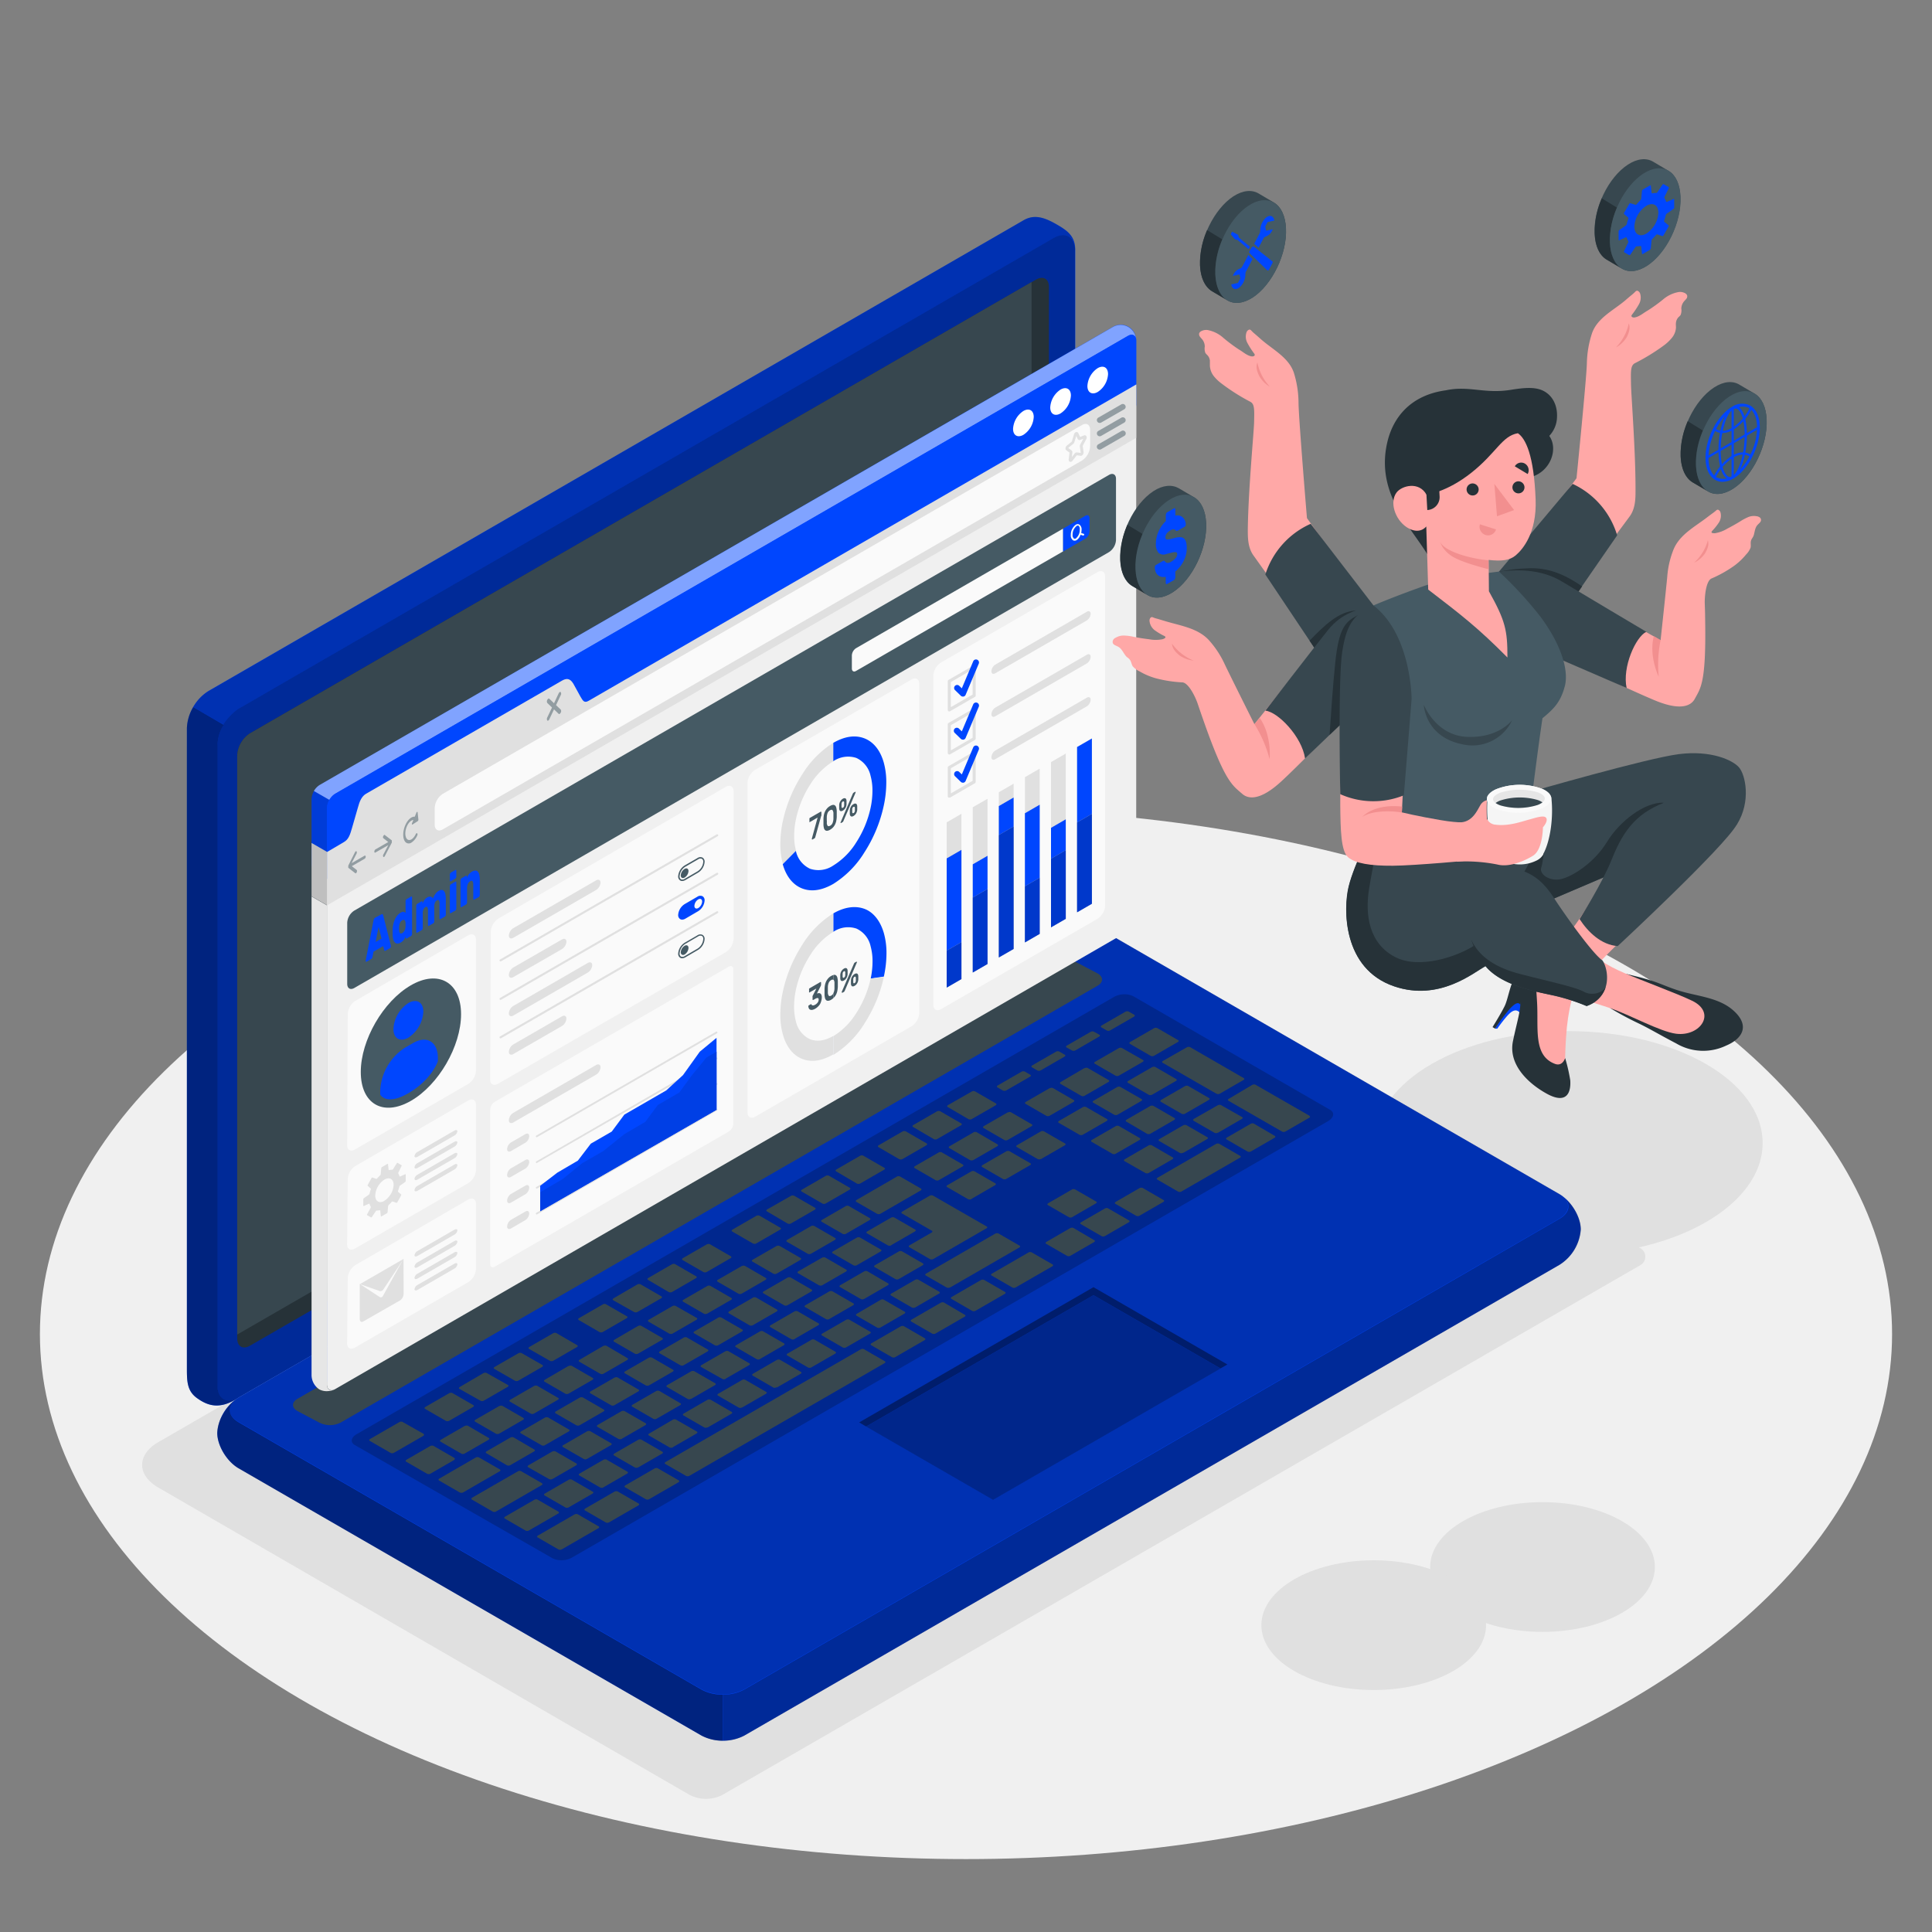 <svg xmlns="http://www.w3.org/2000/svg" viewBox="0 0 500 500"><rect x="0" y="0" width="500" height="500" fill="#808080" stroke="none"/><g id="freepik--Floor--inject-384"><ellipse id="freepik--floor--inject-384" cx="250" cy="345.25" rx="239.67" ry="135.88" style="fill:#f0f0f0"></ellipse></g><g id="freepik--Shadows--inject-384"><path id="freepik--Shadow--inject-384" d="M178.5,464.54,41,385c-5.62-3.24-5.62-8.55,0-11.8L265.55,243.53a9.32,9.32,0,0,1,8.42,0l150.58,79.52a2.51,2.51,0,0,1,0,4.35L186.92,464.54A9.38,9.38,0,0,1,178.5,464.54Z" style="fill:#e0e0e0"></path><ellipse id="freepik--shadow--inject-384" cx="406" cy="295.82" rx="50.17" ry="28.96" style="fill:#e0e0e0"></ellipse><ellipse id="freepik--shadow--inject-384" cx="399.2" cy="405.54" rx="29.08" ry="16.79" style="fill:#e0e0e0"></ellipse><ellipse id="freepik--shadow--inject-384" cx="355.52" cy="420.59" rx="29.08" ry="16.79" style="fill:#e0e0e0"></ellipse></g><g id="freepik--Device--inject-384"><g id="freepik--Laptop--inject-384"><path d="M56.23,370.83c0,3.29,2.46,7.38,5.5,9.14l119.85,69.21a12.2,12.2,0,0,0,11,0l211-121.85a11.78,11.78,0,0,0,5.5-9.14c0-3.29-2.46-7.38-5.5-9.14l-119.85-69.2a12.14,12.14,0,0,0-11,0l-211,121.84A11.78,11.78,0,0,0,56.23,370.83Z" style="fill:#0046FE"></path><path d="M409.13,318.19a11.78,11.78,0,0,1-5.5,9.14l-211,121.85a11.35,11.35,0,0,1-5.5,1.31V438.57a11.24,11.24,0,0,0,5.5-1.32l211-121.84c2.66-1.53,3-3.91,1-5.65C407.18,311.74,409.13,315.27,409.13,318.19Z" style="opacity:0.4"></path><path d="M61.73,368l119.85,69.21a12.14,12.14,0,0,0,11,0l211-121.84c3-1.76,3-4.6,0-6.36l-119.85-69.2a12.14,12.14,0,0,0-11,0l-211,121.84C58.69,363.44,58.69,366.29,61.73,368Z" style="opacity:0.3"></path><path d="M187.09,438.58v11.91a11.22,11.22,0,0,1-5.51-1.31L61.73,380c-3-1.76-5.5-5.85-5.5-9.14,0-3.09,2.17-6.88,4.94-8.79-2.46,1.77-2.27,4.36.56,6l119.85,69.22A11.34,11.34,0,0,0,187.09,438.58Z" style="opacity:0.5"></path><path d="M51.06,361.88c-2.69-1.89-2.69-4.42-2.69-7.93V188.41a12.18,12.18,0,0,1,5.5-9.54L264.91,57c3-1.75,5.84-.48,8.69,1.16s4.67,3.07,4.67,6.58V230.31a12.18,12.18,0,0,1-5.5,9.54l-211,121.84C57.13,364.79,54,364,51.06,361.88Z" style="fill:#0046FE"></path><path d="M61.73,361.69c-4.6,3.1-7.74,2.26-10.67.19-2.68-1.89-2.69-4.43-2.69-7.93V188.41A11.36,11.36,0,0,1,50,183l7.86,4.57a11.24,11.24,0,0,0-1.6,5.41V358.51C56.23,362,58.69,363.44,61.73,361.69Z" style="opacity:0.5"></path><path d="M278.28,64.77c0-3.51-2.47-4.93-5.51-3.18l-211,121.85a11.26,11.26,0,0,0-3.89,4.11L50,183h0a11.26,11.26,0,0,1,3.89-4.11L264.9,57c3-1.76,5.85-.49,8.7,1.16S278.28,61.26,278.28,64.77Z" style="opacity:0.3"></path><path d="M278.27,64.77c0-.3,0-.56,0-.83A7.26,7.26,0,0,1,278.27,64.77Z" style="opacity:0.6"></path><path d="M56.23,193V358.51c0,3.51,2.46,4.93,5.5,3.18l211-121.84a12.18,12.18,0,0,0,5.5-9.54V64.77c0-3.51-2.46-4.93-5.5-3.18l-211,121.85A12.15,12.15,0,0,0,56.23,193Z" style="opacity:0.4"></path><path d="M64.69,189.79,268.16,72.34c1.82-1,3.3-.19,3.3,1.91V225.11a7.3,7.3,0,0,1-3.3,5.72L64.69,348.27c-1.82,1.05-3.3.2-3.3-1.91V195.51A7.3,7.3,0,0,1,64.69,189.79Z" style="fill:#263238"></path><path d="M64.69,189.79a7.3,7.3,0,0,0-3.3,5.72V345.38L263.66,228.63a7.3,7.3,0,0,0,3.3-5.72V73Z" style="fill:#37474f"></path><path d="M77,362,272.85,248.92a6.08,6.08,0,0,1,5.51,0l5.7,3c1.52.88,1.52,2.3,0,3.18L88.14,368.17a6.12,6.12,0,0,1-5.5,0l-5.67-3C75.45,364.31,75.45,362.89,77,362Z" style="fill:#37474f"></path><path d="M92.33,371.15l195.89-113.1a5.59,5.59,0,0,1,5-.27l51,29.44c1.26.72,1,2-.47,2.9L148.1,403.06a5.62,5.62,0,0,1-5,.28L91.86,374C90.6,373.32,90.81,372,92.33,371.15Z" style="opacity:0.2"></path><path d="M260.45,305.09l6.13-3.54c.26-.15.3-.37.09-.5l-5.41-3.12a1,1,0,0,0-.86.05l-6.13,3.54c-.26.15-.3.37-.09.5l5.41,3.12A1,1,0,0,0,260.45,305.09Zm-8.56-12-6.13,3.54c-.26.15-.3.37-.09.49l5.41,3.13a1,1,0,0,0,.86-.05l6.14-3.54c.26-.15.29-.38.08-.5L252.75,293A1,1,0,0,0,251.89,293.07Zm-19.81,11.44-10.38,6c-.26.15-.3.37-.09.5l5.41,3.12a1,1,0,0,0,.86-.05l10.38-6c.26-.15.3-.37.09-.5l-5.41-3.12A1,1,0,0,0,232.08,304.51Zm10.85-6.27-6.14,3.54c-.26.15-.29.38-.08.5l5.41,3.12a.94.94,0,0,0,.86,0l6.13-3.54c.26-.15.3-.37.09-.49l-5.41-3.13A1,1,0,0,0,242.93,298.24Zm-24.06,13.89-6.14,3.55c-.26.15-.29.37-.08.49l5.41,3.12a.94.94,0,0,0,.86,0l6.13-3.55c.26-.15.3-.37.09-.49l-5.41-3.12A.94.94,0,0,0,218.87,312.13Zm-9,5.18-6.13,3.54c-.26.15-.3.37-.09.5l5.42,3.12a1,1,0,0,0,.85-.05l6.14-3.54c.26-.15.3-.37.08-.5l-5.41-3.12A1,1,0,0,0,209.9,317.31ZM232.63,331l6.14-3.54c.25-.15.29-.38.08-.5l-5.41-3.12a.94.94,0,0,0-.86.05l-6.13,3.54c-.26.15-.3.37-.09.49l5.41,3.13A1,1,0,0,0,232.63,331Zm-9,5.17,6.13-3.54c.26-.15.3-.37.09-.49L224.48,329a1,1,0,0,0-.86.05l-6.14,3.54c-.26.15-.29.37-.08.5l5.41,3.12A1,1,0,0,0,223.67,336.15Zm-9,5.18,6.14-3.54c.26-.15.3-.38.08-.5l-5.41-3.12a.94.94,0,0,0-.86.05l-6.13,3.54c-.26.15-.3.37-.08.49l5.41,3.13A1,1,0,0,0,214.7,341.33Zm-9,5.17,6.13-3.54c.26-.15.3-.37.09-.49l-5.41-3.13a1,1,0,0,0-.86.05l-6.13,3.54c-.26.15-.3.38-.09.5l5.41,3.12A.94.94,0,0,0,205.74,346.5Zm45.75-36.23,6.13-3.55c.26-.15.3-.37.09-.49l-5.41-3.12a.94.94,0,0,0-.86.05l-6.14,3.54c-.26.15-.3.37-.08.49l5.41,3.13A1,1,0,0,0,251.49,310.27ZM241.6,325.8l13.68-7.9c.26-.15.3-.37.08-.49l-13.92-8a1,1,0,0,0-.85.05l-7.08,4.09c-.26.15-.3.37-.09.49l7.74,4.47c.21.12.17.34-.09.49l-5.66,3.27c-.26.15-.3.37-.08.5l5.41,3.12A1,1,0,0,0,241.6,325.8Zm-40.66-3.32L194.81,326c-.26.15-.3.37-.09.49l5.41,3.13a1,1,0,0,0,.86,0l6.13-3.54c.26-.16.3-.38.09-.5l-5.41-3.12A1,1,0,0,0,200.94,322.48Zm-9,5.18-6.14,3.54c-.26.15-.3.37-.08.5l5.41,3.12a1,1,0,0,0,.86-.05l6.13-3.54c.26-.15.3-.37.08-.49l-5.41-3.13A1,1,0,0,0,192,327.66Zm-49.85,55.12a1,1,0,0,0,.86,0l6.14-3.54c.26-.15.29-.37.08-.5l-5.41-3.12a1,1,0,0,0-.86.05l-6.13,3.54c-.26.15-.3.37-.09.5Zm-21.87-13.72-6.13,3.54c-.26.15-.3.38-.08.5l5.41,3.12a.92.92,0,0,0,.85-.05l6.14-3.54c.26-.15.3-.37.08-.49L121.12,369A1,1,0,0,0,120.26,369.06Zm11,10.17a1,1,0,0,0,.85-.05l6.14-3.54c.26-.15.3-.37.08-.5L132.93,372a1,1,0,0,0-.86.05l-6.13,3.54c-.26.15-.3.37-.08.5Zm24.95,5.69,6.13-3.54c.26-.15.3-.37.09-.5L157,377.76a1,1,0,0,0-.86.05L150,381.35c-.26.15-.29.37-.08.49l5.41,3.13A1,1,0,0,0,156.22,384.92Zm-9.82,5.22a.92.92,0,0,0,.85-.05l6.14-3.54c.26-.15.3-.37.08-.49l-5.41-3.13a1,1,0,0,0-.86.05l-6.13,3.54c-.26.15-.3.38-.08.5Zm-17.17-26.25-6.14,3.54c-.26.15-.29.37-.08.49l5.41,3.13a1,1,0,0,0,.86-.05l6.13-3.54c.26-.15.3-.37.09-.5l-5.41-3.12A1,1,0,0,0,129.23,363.89ZM174.05,338l-6.14,3.54c-.26.15-.29.37-.08.5l5.41,3.12a1,1,0,0,0,.86-.05l6.13-3.54c.26-.15.3-.37.09-.49L174.91,338A1,1,0,0,0,174.05,338Zm-35.86,20.7-6.13,3.54c-.26.15-.3.38-.09.5l5.41,3.12a.94.94,0,0,0,.86-.05l6.13-3.54c.27-.15.3-.37.09-.49l-5.41-3.13A1,1,0,0,0,138.19,358.71ZM183,332.84l-6.13,3.54c-.26.15-.3.37-.09.49L182.2,340a1,1,0,0,0,.86-.05l6.13-3.54c.27-.15.3-.38.09-.5l-5.41-3.12A.94.94,0,0,0,183,332.84Zm-17.93,10.35L159,346.73c-.26.15-.3.37-.09.49l5.42,3.13a1,1,0,0,0,.85-.05l6.14-3.54c.26-.15.3-.38.08-.5l-5.41-3.12A.94.94,0,0,0,165.08,343.19Zm-9,5.17L150,351.9c-.26.15-.3.38-.09.5l5.41,3.12a.94.94,0,0,0,.86,0l6.13-3.54c.26-.15.3-.37.09-.49L157,348.31A1,1,0,0,0,156.12,348.36Zm-9,5.18L141,357.08c-.26.15-.3.37-.08.49l5.41,3.13a1,1,0,0,0,.86-.05l6.13-3.54c.26-.15.3-.38.08-.5L148,353.49A.92.92,0,0,0,147.16,353.54Zm40.65,3.31,6.13-3.54c.27-.15.3-.37.09-.49l-5.41-3.13a1,1,0,0,0-.86.05l-6.13,3.54c-.26.15-.3.38-.09.5L187,356.9A.94.94,0,0,0,187.81,356.85Zm83.9-75.22-6.14,3.54c-.26.15-.29.37-.08.49l5.41,3.13a1,1,0,0,0,.86-.05l6.13-3.54c.26-.15.3-.38.09-.5l-5.41-3.12A.94.94,0,0,0,271.71,281.63Zm-10.85,6.26-6.14,3.54c-.26.15-.3.38-.08.5l5.41,3.12a.94.94,0,0,0,.86-.05l6.13-3.54c.26-.15.3-.37.08-.49l-5.41-3.13A1,1,0,0,0,260.86,287.89Zm19.81-11.44L274.54,280c-.26.15-.3.38-.09.5l5.41,3.12a.94.94,0,0,0,.86-.05l6.13-3.54c.26-.15.3-.37.09-.49l-5.41-3.13A1,1,0,0,0,280.67,276.45Zm-49.94,45.8,6.13-3.54c.26-.15.3-.37.09-.5l-5.41-3.12a1,1,0,0,0-.86.05l-6.13,3.54c-.27.15-.3.37-.09.5l5.41,3.12A1,1,0,0,0,230.73,322.25Zm59.76-51a.92.92,0,0,0-.85,0l-6.14,3.54c-.26.15-.3.37-.08.49l5.41,3.13a1,1,0,0,0,.85-.05l6.14-3.54c.26-.15.3-.38.08-.5Zm-93.71,80.45,6.13-3.54c.26-.15.3-.37.08-.5l-5.41-3.12a.92.92,0,0,0-.85.05l-6.14,3.54c-.26.15-.3.37-.08.49l5.41,3.13A1,1,0,0,0,196.78,351.68ZM306.7,288.21l6.14-3.54c.26-.15.29-.37.08-.49l-5.41-3.13a1,1,0,0,0-.86.05l-6.13,3.54c-.26.15-.3.37-.09.5l5.41,3.12A1,1,0,0,0,306.7,288.21Zm-17.47.27,6.13-3.55c.26-.15.3-.37.09-.49L290,281.32a.94.94,0,0,0-.86,0l-6.13,3.55c-.26.15-.3.37-.09.49l5.41,3.12A.94.94,0,0,0,289.23,288.48ZM299,276.14a1,1,0,0,0-.86.05L292,279.73c-.26.15-.3.37-.08.5l5.41,3.12a1,1,0,0,0,.85-.05l6.14-3.54c.26-.15.3-.37.08-.5Zm1.89-1.09,13.92,8a1,1,0,0,0,.86,0l6.13-3.54c.26-.15.3-.38.08-.5L308,271a1,1,0,0,0-.86.05L301,274.55C300.71,274.7,300.68,274.93,300.89,275.05Zm-20.67,11.49-6.14,3.54c-.26.15-.3.37-.08.5l5.41,3.12a1,1,0,0,0,.86-.05l6.13-3.54c.26-.15.3-.37.08-.5l-5.41-3.12A1,1,0,0,0,280.22,286.54Zm-67.47,38.95L206.62,329c-.26.15-.3.37-.09.5l5.41,3.12a1,1,0,0,0,.86,0l6.13-3.54c.26-.15.3-.37.09-.49l-5.41-3.13A1,1,0,0,0,212.75,325.49Zm84.13-32.05a1,1,0,0,0,.86-.05l6.13-3.54c.26-.15.3-.38.09-.5l-5.41-3.12a.94.94,0,0,0-.86,0l-6.13,3.54c-.27.15-.3.37-.09.49Zm-75.17,26.88-6.13,3.54c-.26.15-.3.37-.08.49l5.41,3.13a1,1,0,0,0,.85-.05l6.14-3.54c.26-.16.3-.38.08-.5l-5.41-3.12A.94.94,0,0,0,221.71,320.32ZM151.1,377.6a.94.94,0,0,0,.86-.05l6.13-3.54c.26-.15.3-.37.08-.49l-5.41-3.13a1,1,0,0,0-.85.05L145.77,374c-.26.15-.3.37-.08.49ZM141,366.89l-6.13,3.55c-.26.15-.3.37-.09.49l5.41,3.12a.94.94,0,0,0,.86-.05l6.13-3.54c.26-.15.3-.37.09-.49l-5.41-3.13A1,1,0,0,0,141,366.89Zm19.88,5.49,6.13-3.54c.26-.15.3-.37.09-.5l-5.41-3.12a1,1,0,0,0-.86,0l-6.13,3.54c-.26.15-.3.37-.09.5l5.41,3.12A1,1,0,0,0,160.92,372.38Zm9-5.18,6.14-3.54c.26-.15.3-.37.08-.49L170.69,360a1,1,0,0,0-.86,0l-6.13,3.54c-.26.15-.3.38-.08.5l5.41,3.12A.92.92,0,0,0,169.88,367.2Zm9-5.17,6.13-3.54c.26-.15.3-.37.09-.5l-5.41-3.12a1,1,0,0,0-.86.05l-6.14,3.54c-.26.15-.29.37-.08.49l5.41,3.13A1,1,0,0,0,178.85,362ZM150,361.72l-6.13,3.54c-.26.15-.3.37-.09.5l5.41,3.12a1,1,0,0,0,.86-.05l6.14-3.54c.26-.15.29-.37.08-.5l-5.41-3.12A1,1,0,0,0,150,361.72Zm9-5.18-6.14,3.54c-.26.15-.3.38-.08.5l5.41,3.12a.94.94,0,0,0,.86-.05l6.13-3.54c.26-.15.3-.37.08-.49l-5.41-3.13A1,1,0,0,0,159,356.54Zm35.85-20.7-6.13,3.54c-.26.15-.3.37-.09.5L194,343a1,1,0,0,0,.86-.05l6.14-3.54c.26-.15.29-.37.08-.49l-5.41-3.13A1,1,0,0,0,194.82,335.84Zm-9,5.18-6.13,3.54c-.26.15-.3.37-.09.49l5.41,3.13a1,1,0,0,0,.86-.05l6.13-3.54c.26-.15.3-.38.09-.5L186.72,341A.94.94,0,0,0,185.86,341Zm17.93-10.35-6.14,3.54c-.26.15-.3.37-.08.49l5.41,3.13a1,1,0,0,0,.86-.05l6.13-3.54c.26-.15.3-.38.08-.5l-5.41-3.12A.92.92,0,0,0,203.79,330.67Zm-35.86,20.7-6.13,3.54c-.26.15-.3.37-.09.49l5.41,3.13a1,1,0,0,0,.86,0l6.13-3.54c.26-.15.3-.37.09-.5l-5.41-3.12A1,1,0,0,0,167.93,351.37Zm9-5.18-6.13,3.54c-.26.15-.3.38-.08.5l5.41,3.12a.92.92,0,0,0,.85-.05l6.14-3.54c.26-.15.3-.37.08-.49l-5.41-3.13A1,1,0,0,0,176.89,346.19Zm-11.71,33.55,6.14-3.54c.26-.15.29-.37.08-.49L166,372.58a1,1,0,0,0-.86.05L159,376.17c-.26.15-.3.38-.09.5l5.41,3.12A.94.94,0,0,0,165.18,379.74Zm-47.61-2.43-5.41-3.12a1,1,0,0,0-.86.05l-6.13,3.54c-.26.15-.3.37-.09.5l5.41,3.12a1,1,0,0,0,.86,0l6.13-3.54C117.74,377.66,117.78,377.44,117.57,377.31Zm11.81,3L124,377.2a.94.94,0,0,0-.86,0l-9.43,5.45c-.27.15-.3.37-.09.5l5.41,3.12a1,1,0,0,0,.86-.05l9.43-5.45C129.55,380.66,129.59,380.44,129.38,380.32Zm-19.78-9.24L104.19,368a.92.92,0,0,0-.85.05l-7.55,4.35c-.26.15-.3.38-.09.5l5.41,3.12a.94.94,0,0,0,.86-.05l7.55-4.35C109.78,371.43,109.82,371.2,109.6,371.08Zm5.79-3.34a1,1,0,0,0,.86-.05l6.13-3.54c.26-.15.3-.37.09-.5l-5.41-3.12a1,1,0,0,0-.86.05l-6.13,3.54c-.26.15-.3.37-.09.5Zm24.86,16.13-5.41-3.12a.91.91,0,0,0-.86.05l-11.8,6.8c-.26.16-.3.38-.08.5l5.41,3.12a.94.94,0,0,0,.86-.05l11.79-6.81C140.42,384.21,140.46,384,140.25,383.87Zm4.26,7.36-5.41-3.12a1,1,0,0,0-.86.05l-7.55,4.36c-.26.15-.3.37-.08.49l5.41,3.13a1,1,0,0,0,.85-.05l7.55-4.36C144.68,391.58,144.72,391.36,144.51,391.23Zm37.53-62a1,1,0,0,0,.86-.05l6.13-3.54c.26-.15.3-.37.09-.5l-5.41-3.12a1,1,0,0,0-.86.05l-6.14,3.54c-.26.15-.3.37-.08.5Zm-17.93,10.35a1,1,0,0,0,.86-.05L171.1,336c.26-.15.3-.37.09-.5l-5.41-3.12a1,1,0,0,0-.86.05L158.79,336c-.26.15-.3.37-.09.5Zm-39.76,22.95a.91.91,0,0,0,.86-.05l6.14-3.54c.26-.15.3-.37.08-.49L126,355.35a1,1,0,0,0-.86,0L119,358.94c-.26.16-.3.38-.09.5Zm48.72-28.12a1,1,0,0,0,.86-.05l6.14-3.55c.26-.15.29-.37.08-.49l-5.41-3.12a.91.91,0,0,0-.86,0l-6.13,3.54c-.26.15-.3.37-.09.49Zm-17.92,10.35a1,1,0,0,0,.86-.05l6.13-3.54c.26-.15.3-.38.08-.5l-5.41-3.12a.92.92,0,0,0-.85.05l-6.14,3.54c-.26.15-.3.37-.08.49Zm-5.66,47.14a1,1,0,0,0-.85.05l-9.44,5.45c-.26.15-.3.37-.09.49l5.41,3.13a1,1,0,0,0,.86-.05l9.44-5.45c.26-.15.3-.37.08-.49Zm-7.21-39.72a.94.94,0,0,0,.86,0l6.13-3.54c.26-.15.3-.37.09-.49L144,345a1,1,0,0,0-.86.05L137,348.59c-.26.15-.3.38-.09.5Zm-9,5.18a1,1,0,0,0,.86-.05l6.13-3.54c.26-.15.3-.37.09-.5L135,350.18a1,1,0,0,0-.86.05L128,353.77c-.26.15-.3.37-.08.49Zm182.24-61.34a1,1,0,0,0-.86.05l-15.09,8.72c-.26.15-.3.37-.09.49l5.41,3.13a1,1,0,0,0,.86-.05l15.1-8.72c.26-.15.3-.37.08-.49Zm-19.81,11.44a1,1,0,0,0-.86.05l-6.13,3.54c-.26.15-.3.37-.09.5l5.41,3.12a1,1,0,0,0,.86-.05l6.13-3.54c.26-.15.3-.37.09-.49Zm-121.6,67.08,6.13-3.54c.26-.15.3-.38.08-.5L175,367.41a.92.92,0,0,0-.85,0L168,371c-.26.15-.3.37-.08.49l5.41,3.13A1,1,0,0,0,174.15,374.57Zm103.67-56.73a1,1,0,0,0-.86.05l-6.13,3.54c-.26.15-.3.38-.09.5l5.41,3.12A.94.94,0,0,0,277,325l6.14-3.54c.26-.15.29-.37.08-.49Zm46.71-27a.94.94,0,0,0-.86.05l-6.13,3.54c-.26.15-.3.37-.09.49l5.41,3.13a1,1,0,0,0,.86,0l6.13-3.54c.26-.15.3-.38.09-.5Zm14.37-2.05-13.92-8a1,1,0,0,0-.86,0L318,284.38c-.26.15-.3.37-.08.49l13.91,8a1,1,0,0,0,.86-.05l6.14-3.54C339.08,289.17,339.11,289,338.9,288.83Zm-94.58,48.35a1,1,0,0,0-.85.05l-7.55,4.36c-.26.15-.3.37-.09.5l5.41,3.12a1,1,0,0,0,.86,0l7.55-4.36c.26-.15.3-.37.08-.49ZM267,324.11a.94.94,0,0,0-.86.05l-9.43,5.45c-.27.15-.3.37-.09.49l5.41,3.12a.94.94,0,0,0,.86-.05l9.43-5.44c.26-.15.3-.38.09-.5Zm-43.4,25.06a.94.94,0,0,0-.86.05l-50.48,29.14c-.26.15-.3.37-.09.5l5.41,3.12a1,1,0,0,0,.86-.05l50.48-29.14c.26-.15.3-.38.08-.5ZM170.25,380a.94.94,0,0,0-.86.05l-7.54,4.35c-.26.15-.3.38-.09.5l5.41,3.12a.94.94,0,0,0,.86-.05l7.55-4.35c.26-.15.3-.38.08-.5Zm63.69-36.78a1,1,0,0,0-.85.05l-7.55,4.36c-.26.15-.3.37-.09.5l5.41,3.12a.94.94,0,0,0,.86-.05l7.55-4.36c.26-.15.3-.37.08-.49Zm-74.07,42.77a1,1,0,0,0-.85.05l-7.55,4.36c-.26.15-.3.37-.09.49l5.41,3.13a1,1,0,0,0,.86-.05l7.55-4.36c.26-.15.3-.37.08-.5Zm94.83-54.75a1,1,0,0,0-.86.05l-7.54,4.36c-.26.15-.3.37-.09.49l5.41,3.13a1,1,0,0,0,.86-.05l7.55-4.36c.26-.15.3-.37.08-.5Zm32.08-18.52a.92.92,0,0,0-.85.05l-6.14,3.54c-.26.15-.3.37-.08.49l5.41,3.13a1,1,0,0,0,.86-.05l6.13-3.54c.26-.15.3-.38.08-.5Zm19.47-14.37,6.13-3.54c.26-.15.3-.37.09-.5l-5.42-3.12a1,1,0,0,0-.85.05l-6.14,3.54c-.26.15-.3.37-.08.5l5.41,3.12A1,1,0,0,0,306.25,298.3Zm-36.84,1.62,6.14-3.55c.26-.15.3-.37.08-.49l-5.41-3.12a.94.94,0,0,0-.86,0l-6.13,3.55c-.26.15-.3.37-.08.49l5.41,3.12A.92.92,0,0,0,269.41,299.92Zm-23.55,33.25,17.93-10.36c.26-.15.29-.37.08-.49l-5.41-3.12a.94.94,0,0,0-.86,0L239.67,329.6c-.26.15-.29.37-.08.49l5.41,3.12A.94.94,0,0,0,245.86,333.17Zm50.56-29.65a.94.94,0,0,0,.86,0l6.14-3.55c.26-.15.29-.37.08-.49l-5.41-3.13a1,1,0,0,0-.86.05l-6.13,3.55c-.26.15-.3.37-.09.49Zm-7.65-5,6.14-3.54c.26-.15.3-.37.08-.49l-5.41-3.13a1,1,0,0,0-.86.05L282.59,295c-.26.15-.3.38-.08.5l5.41,3.12A.92.92,0,0,0,288.77,298.56Zm-51.88,39.78L243,334.8c.26-.15.3-.37.08-.5l-5.41-3.12a1,1,0,0,0-.86.05l-6.13,3.54c-.26.15-.3.37-.08.5l5.41,3.12A1,1,0,0,0,236.89,338.34ZM276.61,315a.94.94,0,0,0,.86,0l6.13-3.55c.26-.15.3-.37.09-.49l-5.41-3.12a.94.94,0,0,0-.86,0l-6.14,3.55c-.26.15-.29.37-.08.49Zm-84.54,49.26,6.14-3.54c.26-.15.3-.38.08-.5l-5.41-3.12a.94.94,0,0,0-.86.05l-6.13,3.54c-.26.15-.3.37-.08.49l5.41,3.13A1,1,0,0,0,192.07,364.22Zm9-5.18,6.13-3.54c.26-.15.3-.37.09-.49l-5.41-3.13a1,1,0,0,0-.86.05l-6.13,3.54c-.27.15-.3.37-.09.5l5.41,3.12A1,1,0,0,0,201,359Zm-17.93,10.35,6.13-3.54c.26-.15.3-.37.09-.49l-5.41-3.13a1,1,0,0,0-.86,0l-6.13,3.54c-.26.15-.3.38-.09.5l5.41,3.12A1,1,0,0,0,183.11,369.39ZM219,348.69l6.13-3.54c.26-.15.3-.37.08-.5l-5.41-3.12a1,1,0,0,0-.85.05l-6.14,3.54c-.26.15-.3.37-.08.5l5.41,3.12A1,1,0,0,0,219,348.69Zm-9,5.18,6.14-3.54c.26-.15.29-.38.08-.5l-5.41-3.12a.94.94,0,0,0-.86.05l-6.13,3.54c-.26.15-.3.37-.09.49l5.41,3.13A1,1,0,0,0,210,353.87Zm17.93-10.35,6.13-3.55c.26-.15.3-.37.09-.49l-5.41-3.12a.91.91,0,0,0-.86.05L221.75,340c-.26.15-.3.37-.09.49l5.41,3.13A1,1,0,0,0,227.93,343.52Zm49.53-71.64a1,1,0,0,0,.86-.05l6.13-3.55c.26-.15.3-.37.09-.49L283.1,267a.94.94,0,0,0-.86.05l-6.13,3.54c-.26.15-.3.37-.09.49ZM232.74,300a1,1,0,0,0,.86-.05l6.13-3.54c.26-.15.3-.38.09-.5l-5.41-3.12a.94.94,0,0,0-.86.05l-6.13,3.54c-.27.15-.3.37-.09.49Zm17.93-10.35a1,1,0,0,0,.86-.05l6.13-3.54c.26-.15.3-.38.08-.5l-5.41-3.12a.92.92,0,0,0-.85.05L245.34,286c-.26.15-.3.37-.08.49Zm-28.88,16.67a1,1,0,0,0,.86-.05l6.14-3.54c.26-.15.29-.38.08-.5l-5.41-3.12a.94.94,0,0,0-.86,0l-6.13,3.54c-.26.15-.3.37-.09.49Zm19.91-11.5a.94.94,0,0,0,.86-.05l6.14-3.54c.26-.15.29-.37.08-.49l-5.41-3.13a1,1,0,0,0-.86,0l-6.13,3.54c-.26.15-.3.38-.09.5Zm-37.83,21.85a1,1,0,0,0,.85-.05l6.14-3.54c.26-.15.3-.38.08-.5l-5.41-3.12a.94.94,0,0,0-.86.05L198.54,313c-.26.15-.3.37-.08.49Zm9-5.18a.94.94,0,0,0,.86-.05l6.13-3.54c.26-.15.3-.37.09-.49l-5.41-3.13a1,1,0,0,0-.86.05l-6.13,3.54c-.27.15-.3.38-.09.5Zm46.7-29.25a1,1,0,0,0,.86-.05l6.14-3.54c.26-.15.29-.38.08-.5l-1.44-.83a1,1,0,0,0-.86.05l-6.13,3.54c-.26.15-.3.37-.09.49Zm26.9-15.53a1,1,0,0,0,.85-.05l6.14-3.54c.26-.15.3-.37.08-.5l-1.44-.83a1,1,0,0,0-.86.05l-6.13,3.54c-.26.15-.3.38-.08.5Zm11.36,6.56a1,1,0,0,0,.86-.05l6.13-3.54c.26-.15.3-.37.09-.49l-5.41-3.13a1,1,0,0,0-.86.05l-6.13,3.54c-.26.15-.3.37-.09.5Zm17.42,19.86,6.13-3.54c.26-.15.3-.37.09-.49L316,286a1,1,0,0,0-.86.05L309,289.55c-.26.16-.3.38-.09.5l5.41,3.12A.94.94,0,0,0,315.21,293.12ZM268.5,277.05a1,1,0,0,0,.86-.05l6.13-3.54c.26-.15.3-.37.08-.5l-1.44-.83a1,1,0,0,0-.85.05l-6.14,3.54c-.26.15-.3.38-.08.5Zm-73.6,44.78a.94.94,0,0,0,.86-.05l6.13-3.54c.26-.15.3-.37.09-.49l-5.41-3.13a1,1,0,0,0-.86.05l-6.13,3.54c-.26.15-.3.38-.09.5Z" style="fill:#37474f"></path><polygon points="222.35 368.12 223.6 368.85 257.01 388.13 316.41 353.83 317.65 353.13 282.99 333.12 222.35 368.12" style="opacity:0.4"></polygon><polygon points="315.86 354.15 282.99 335.19 224.16 369.17 257.01 388.13 315.86 354.15" style="fill:#0046FE"></polygon><polygon points="315.86 354.15 282.99 335.19 224.16 369.17 257.01 388.13 315.86 354.15" style="opacity:0.45"></polygon></g></g><g id="freepik--Window--inject-384"><g id="freepik--window--inject-384"><path d="M86.74,359.5a3.67,3.67,0,0,1-1.67.5,4.11,4.11,0,0,1-2.44-.43,4.5,4.5,0,0,1-2-3.59V232l4,2.3v124c0,1,.48,1.52,1.18,1.52A2.07,2.07,0,0,0,86.74,359.5Z" style="fill:#e6e6e6"></path><path d="M294.05,237.32a4.71,4.71,0,0,1-2.12,3.68L86.74,359.5c-1.17.67-2.12.12-2.12-1.23V220.46l5.85-3.38c1.16-.67,3.06-11,4.24-11.65l50.65-29.24c1.18-.68,3.94,6.93,5.11,6.25L294.05,99.5V237.32Z" style="fill:#f0f0f0"></path><path d="M82.63,227a4.56,4.56,0,0,1-2-3.6V206.81a4.69,4.69,0,0,1,2.13-3.67L287.94,84.64a4,4,0,0,1,6.11,3.52v16.57a4.7,4.7,0,0,1-2.12,3.68L86.74,226.91A4.55,4.55,0,0,1,82.63,227Z" style="fill:#0046FE"></path><path d="M294,87.81c-.15-1.09-1-1.5-2.1-.88L86.74,205.43a4.51,4.51,0,0,0-1.5,1.59l-4-2.3a4.31,4.31,0,0,1,1.5-1.58L288,84.64A4,4,0,0,1,294,87.81Z" style="fill:#fff;opacity:0.5"></path><path d="M85.24,207a4.35,4.35,0,0,0-.62,2.09v25.15l-4-2.3V206.81c0-.08,0-.16,0-.25a4.18,4.18,0,0,1,.09-.53,4.62,4.62,0,0,1,.53-1.31Z" style="opacity:0.15"></path><path d="M294.05,88.16V99.5L150.47,182.44c-1.17.68-2.12.13-2.12-1.23v-4.29c0-1.35-.95-1.9-2.13-1.23L94.71,205.43a4.7,4.7,0,0,0-2.13,3.68v4.3a4.69,4.69,0,0,1-2.11,3.67l-5.85,3.38V209.11a4.71,4.71,0,0,1,2.12-3.68L291.93,86.93C293.09,86.26,294.05,86.8,294.05,88.16Z" style="fill:#0046FE"></path><path d="M284.09,95.27c1.48-.85,2.67-.16,2.67,1.55a5.88,5.88,0,0,1-2.67,4.62c-1.47.85-2.67.16-2.67-1.54A5.93,5.93,0,0,1,284.09,95.27Z" style="fill:#fff"></path><path d="M274.47,100.82c1.48-.85,2.68-.16,2.68,1.54a5.91,5.91,0,0,1-2.68,4.63c-1.47.85-2.67.16-2.67-1.54A5.91,5.91,0,0,1,274.47,100.82Z" style="fill:#fff"></path><path d="M264.86,106.36c1.47-.85,2.67-.16,2.67,1.55a5.91,5.91,0,0,1-2.67,4.62c-1.48.85-2.68.16-2.68-1.54A5.93,5.93,0,0,1,264.86,106.36Z" style="fill:#fff"></path><path d="M294.05,99.5v13.81l-209.43,121v-13.8L89,217.93c1.16-.68,1.55-1.71,2.11-3.68l1.48-5.14c.47-1.78,1-3,2.13-3.68l50.65-29.24c1.18-.68,2.09-.75,3,.73l1.81,3.29c.67,1.15,1,1.83,2.17,1.15Z" style="fill:#e0e0e0"></path><polygon points="84.62 220.46 84.62 234.26 80.63 231.96 80.63 218.16 84.62 220.46" style="fill:#e0e0e0"></polygon><polygon points="84.62 220.46 84.62 234.26 80.63 231.96 80.63 218.16 84.62 220.46" style="opacity:0.15"></polygon><path d="M94.36,221.45,91,223.38l1.27-2.45a.61.61,0,0,0,0-.6c-.09-.11-.26,0-.38.18L90.14,224h0s0,.09,0,.13,0,0,0,.05a.51.51,0,0,0,0,.17.38.38,0,0,0,0,.16s0,0,0,0a.56.56,0,0,0,0,.08h0l1.8,1.39a.15.15,0,0,0,.18,0,.47.47,0,0,0,.2-.25c.1-.23.09-.49,0-.57l-1.27-1,3.33-1.92a.71.71,0,0,0,.27-.57C94.63,221.48,94.51,221.37,94.36,221.45Z" style="fill:#455a64;opacity:0.5"></path><path d="M97.14,219.84l3.34-1.92-1.27-1c-.12-.08-.13-.34,0-.57s.27-.34.38-.25l1.81,1.39h0a.22.22,0,0,1,0,.08l0,0a.78.78,0,0,1,0,.16,1,1,0,0,1,0,.17s0,0,0,.05a.69.69,0,0,1,0,.13h0l-1.81,3.48a.51.51,0,0,1-.18.2.15.15,0,0,1-.2,0,.59.59,0,0,1,0-.6l1.27-2.44-3.34,1.92c-.14.08-.26,0-.26-.26A.74.74,0,0,1,97.14,219.84Z" style="fill:#455a64;opacity:0.5"></path><path d="M108.08,210.25c0-.2-.2-.18-.29,0l-.45,1.11c-.78-.08-1.73.68-2.36,2-.83,1.75-.83,3.81,0,4.61a1.17,1.17,0,0,0,1.49.09,4.09,4.09,0,0,0,1.5-1.82.54.54,0,0,0,0-.58c-.1-.1-.27,0-.38.22-.61,1.3-1.62,1.88-2.23,1.29s-.62-2.14,0-3.45c.43-.92,1.07-1.47,1.62-1.51l-.35.84c-.09.22,0,.43.13.33l1.36-.88a.45.45,0,0,0,.16-.38Z" style="fill:#455a64;opacity:0.5"></path><path d="M143.9,182.49l1.21-2.57a.75.75,0,0,0,0-.8c-.14-.14-.37,0-.52.3L143.38,182l-1.22-1.17c-.14-.14-.37,0-.52.3a.8.8,0,0,0,0,.8l1.22,1.17-1.22,2.57a.8.8,0,0,0,0,.8.21.21,0,0,0,.26,0,.62.62,0,0,0,.26-.32l1.22-2.57,1.21,1.17a.21.21,0,0,0,.26,0,.72.72,0,0,0,.26-.32.75.75,0,0,0,0-.8Z" style="fill:#455a64;opacity:0.5"></path><path d="M112.5,213.41v-4.3a4.71,4.71,0,0,1,2.12-3.68L280,110c1.17-.68,2.12-.13,2.12,1.23v4.29a4.7,4.7,0,0,1-2.12,3.68L114.62,214.63C113.45,215.31,112.5,214.76,112.5,213.41Z" style="fill:#fafafa"></path><path d="M277.09,119.51a.58.58,0,0,1-.19,0,.57.57,0,0,1-.32-.64l.21-1.74-.82-.59a.58.58,0,0,1-.22-.48,1,1,0,0,1,.34-.74l1.25-1a.36.36,0,0,0,.06-.1l.56-1.83a.77.77,0,0,1,.62-.59.49.49,0,0,1,.49.29h0l.47,1,1-.41a.52.52,0,0,1,.57.13.76.76,0,0,1,0,.86l-.9,1.7a.33.33,0,0,0,0,.1l.22,1.53a1,1,0,0,1-.27.76.59.59,0,0,1-.49.2l-1-.13-1.1,1.41A.64.64,0,0,1,277.09,119.51Zm-.6-3.55.81.59a.61.61,0,0,1,.22.59l-.14,1.16.74-.94a.6.6,0,0,1,.56-.27l1,.13a.34.34,0,0,0,0-.12l-.22-1.53a1,1,0,0,1,.11-.55l.79-1.48-.81.31a.5.5,0,0,1-.65-.26l-.36-.78-.5,1.63a.94.94,0,0,1-.31.46l-1.25,1A.23.23,0,0,0,276.49,116Zm3.14-2.69h0Z" style="fill:#e0e0e0"></path><g style="opacity:0.5"><path d="M284.6,109.46a.74.74,0,0,1-.36-1.38l6-3.45a.74.74,0,0,1,.74,1.28l-6,3.45A.82.82,0,0,1,284.6,109.46Z" style="fill:#455a64"></path><path d="M284.6,112.91a.74.74,0,0,1-.36-1.38l6-3.45a.74.74,0,0,1,.74,1.28l-6,3.45A.71.71,0,0,1,284.6,112.91Z" style="fill:#455a64"></path><path d="M284.6,116.36a.73.73,0,0,1-.36-1.37l6-3.45a.72.72,0,0,1,1,.26.73.73,0,0,1-.26,1l-6,3.45A.71.71,0,0,1,284.6,116.36Z" style="fill:#455a64"></path></g><path d="M91.69,235.66,287,122.91c1-.59,1.82-.11,1.82,1v15.82a4,4,0,0,1-1.82,3.16L91.69,255.69c-1,.58-1.83.11-1.83-1.06V238.81A4,4,0,0,1,91.69,235.66Z" style="fill:#455a64"></path><path d="M98.74,236.61c.12-.08.22-.08.28,0a.58.58,0,0,1,.14.24l2,7.88a.88.88,0,0,1,0,.2.57.57,0,0,1-.06.25.39.39,0,0,1-.14.18l-1.18.68q-.18.1-.27,0a.31.31,0,0,1-.09-.18l-.27-1-2.48,1.43-.26,1.35a1.11,1.11,0,0,1-.1.29.61.61,0,0,1-.27.28l-1.17.68a.12.12,0,0,1-.15,0,.25.25,0,0,1-.06-.19,1,1,0,0,1,0-.24l2-10.23a1.54,1.54,0,0,1,.13-.4.73.73,0,0,1,.28-.32Zm-1.52,7.15,1.52-.87-.76-3Z" style="fill:#0046FE"></path><path d="M103.71,236.18a1.54,1.54,0,0,1,.47-.19.85.85,0,0,1,.36,0,.68.68,0,0,1,.25.14.94.94,0,0,1,.17.18v-3.06a.74.74,0,0,1,.07-.32.51.51,0,0,1,.18-.22l1.18-.68a.15.15,0,0,1,.18,0,.3.3,0,0,1,.07.23v9.43a.74.74,0,0,1-.07.32.51.51,0,0,1-.18.22l-1.13.65a.15.15,0,0,1-.18,0,.32.32,0,0,1-.07-.23v-.33c-.06.13-.12.27-.19.41a1.91,1.91,0,0,1-.24.41,2.63,2.63,0,0,1-.35.41,3.18,3.18,0,0,1-.52.38,1.79,1.79,0,0,1-.8.26.83.83,0,0,1-.65-.23,1.64,1.64,0,0,1-.45-.76,4.83,4.83,0,0,1-.2-1.36V240.7a7.57,7.57,0,0,1,.2-1.58,5.75,5.75,0,0,1,.45-1.29,4.47,4.47,0,0,1,.65-1A3.23,3.23,0,0,1,103.71,236.18Zm-.42,3.72a5.47,5.47,0,0,0,0,.81,1.49,1.49,0,0,0,.21.75c.13.18.33.19.63,0a1.28,1.28,0,0,0,.35-.31,1.87,1.87,0,0,0,.25-.41,2,2,0,0,0,.15-.45,2.57,2.57,0,0,0,.08-.47c0-.15,0-.32,0-.51s0-.35,0-.49a1.51,1.51,0,0,0-.08-.38.59.59,0,0,0-.15-.27.36.36,0,0,0-.25-.13.59.59,0,0,0-.35.11,1.41,1.41,0,0,0-.63.73A3.43,3.43,0,0,0,103.29,239.9Z" style="fill:#0046FE"></path><path d="M115.38,236.67a.74.74,0,0,1-.07.32.46.46,0,0,1-.18.22l-1.13.65a.14.14,0,0,1-.18,0,.32.32,0,0,1-.07-.23v-3.68a1.69,1.69,0,0,0-.17-.93q-.18-.19-.51,0a1.13,1.13,0,0,0-.5.59,2.78,2.78,0,0,0-.18,1.12v3.68a.74.74,0,0,1-.07.32.48.48,0,0,1-.18.21l-1.13.66a.14.14,0,0,1-.18,0,.33.33,0,0,1-.07-.23v-3.68a1.64,1.64,0,0,0-.17-.92c-.12-.14-.29-.14-.51,0a1.17,1.17,0,0,0-.5.59,2.65,2.65,0,0,0-.17,1.08v3.73a.71.71,0,0,1-.08.31.46.46,0,0,1-.18.22l-1.17.68a.15.15,0,0,1-.18,0,.32.32,0,0,1-.08-.23v-6.71a.71.71,0,0,1,.08-.31.46.46,0,0,1,.18-.22l1.13-.65c.07,0,.13,0,.17,0a.3.3,0,0,1,.08.23v.33a4,4,0,0,1,.5-.92,2.07,2.07,0,0,1,.69-.63,1.34,1.34,0,0,1,.86-.22.83.83,0,0,1,.63.48,4.8,4.8,0,0,1,.66-1.21,3,3,0,0,1,.83-.77,1.49,1.49,0,0,1,.75-.24.82.82,0,0,1,.59.26,1.81,1.81,0,0,1,.38.8,5.9,5.9,0,0,1,.13,1.39Z" style="fill:#0046FE"></path><path d="M118.1,226.83a.71.71,0,0,1-.07.32.46.46,0,0,1-.18.22l-1.18.68a.14.14,0,0,1-.17,0,.33.33,0,0,1-.08-.24v-1.45a.71.71,0,0,1,.08-.31.51.51,0,0,1,.17-.22l1.18-.68a.14.14,0,0,1,.18,0,.32.32,0,0,1,.07.23Zm0,8.27a.71.71,0,0,1-.07.32.46.46,0,0,1-.18.22l-1.18.68a.12.12,0,0,1-.17,0,.29.29,0,0,1-.08-.23v-6.7a.71.71,0,0,1,.08-.31.51.51,0,0,1,.17-.22l1.18-.68a.14.14,0,0,1,.18,0,.32.32,0,0,1,.07.23Z" style="fill:#0046FE"></path><path d="M124.17,231.6a.72.72,0,0,1-.08.32.46.46,0,0,1-.18.22l-1.17.68a.14.14,0,0,1-.18,0,.29.29,0,0,1-.08-.23v-3.63a1.49,1.49,0,0,0-.19-.88c-.13-.18-.34-.18-.62,0a1.39,1.39,0,0,0-.61.73,2.92,2.92,0,0,0-.19,1.1v3.64a.71.71,0,0,1-.08.31.51.51,0,0,1-.17.22l-1.18.68a.14.14,0,0,1-.18,0,.32.32,0,0,1-.07-.23v-6.7a.74.74,0,0,1,.07-.32.51.51,0,0,1,.18-.22l1.13-.65a.15.15,0,0,1,.18,0,.32.32,0,0,1,.07.23v.33c.05-.12.11-.26.19-.41a2.54,2.54,0,0,1,.27-.43,2.86,2.86,0,0,1,.37-.42,2.7,2.7,0,0,1,.49-.36,1.86,1.86,0,0,1,.82-.28.83.83,0,0,1,.64.23,1.59,1.59,0,0,1,.42.78,5.17,5.17,0,0,1,.15,1.38Z" style="fill:#0046FE"></path><path d="M220.46,169.63V173c0,.69.49,1,1.1.63l53.58-30.94V136.8l-53.58,30.94A2.4,2.4,0,0,0,220.46,169.63Z" style="fill:#fafafa"></path><path d="M280.88,133.49c.6-.35,1.09-.07,1.09.63v3.39a2.43,2.43,0,0,1-1.09,1.9l-5.74,3.31V136.8Z" style="fill:#0046FE"></path><path d="M280.45,138.14l-.64-.2a3.29,3.29,0,0,0,.1-.82,1.51,1.51,0,0,0-.58-1.37.9.9,0,0,0-.93.05,3.25,3.25,0,0,0-1.28,2.66,1.53,1.53,0,0,0,.58,1.37.84.84,0,0,0,.41.11,1.11,1.11,0,0,0,.53-.16,2.69,2.69,0,0,0,1-1.38l.64.2h.07a.25.25,0,0,0,.23-.17A.24.24,0,0,0,280.45,138.14Zm-2.05,1.23a.46.46,0,0,1-.46,0,1.14,1.14,0,0,1-.35-1,2.82,2.82,0,0,1,1.05-2.25.57.57,0,0,1,.28-.09.33.33,0,0,1,.17,0,1.11,1.11,0,0,1,.35,1A2.88,2.88,0,0,1,278.4,139.37Z" style="fill:#fafafa"></path></g><g id="freepik--Tabs--inject-384"><path d="M92,259l29.18-16.94c1.09-.63,2-.12,2,1.13v33.91a4.36,4.36,0,0,1-2,3.42L91.84,297.5c-1.09.63-2,.12-2-1.14L90,262.45A4.37,4.37,0,0,1,92,259Z" style="fill:#fafafa"></path><path d="M106.32,255c7.15-4.13,13-.78,13,7.48s-5.8,18.3-13,22.43-12.95.78-12.95-7.48S99.16,259.15,106.32,255Z" style="fill:#455a64"></path><path d="M105.69,259.59c2.14-1.23,3.87-.23,3.87,2.24a8.57,8.57,0,0,1-3.87,6.71c-2.14,1.23-3.87.23-3.87-2.24A8.57,8.57,0,0,1,105.69,259.59Z" style="fill:#0046FE"></path><path d="M113.32,273.74c0-4.06-2.84-5.86-6.36-3.83l-2.2,1.26a14.09,14.09,0,0,0-6.36,11v1.09s1.5,3.09,7.46-.44,7.46-8.17,7.46-8.17Z" style="fill:#0046FE"></path><path d="M129,237.71l58.85-34.08c1.09-.63,2-.12,2,1.13V243a4.37,4.37,0,0,1-2,3.41l-59,34.09c-1.09.63-2,.12-2-1.14l.17-38.22A4.37,4.37,0,0,1,129,237.71Z" style="fill:#fafafa"></path><path d="M132.84,240.21l21.43-12.37c.63-.36,1.15-.1,1.15.58a2.47,2.47,0,0,1-1.15,1.91L132.84,242.7c-.63.37-1.15.11-1.15-.58A2.48,2.48,0,0,1,132.84,240.21Z" style="fill:#e0e0e0"></path><path d="M132.84,250.39l12.6-7.26c.63-.37,1.15-.11,1.15.58a2.48,2.48,0,0,1-1.15,1.91l-12.6,7.26c-.63.37-1.15.11-1.15-.58A2.48,2.48,0,0,1,132.84,250.39Z" style="fill:#e0e0e0"></path><path d="M129.54,248.81a.26.26,0,0,1-.23-.13.26.26,0,0,1,.1-.36l56.08-32.38a.27.27,0,0,1,.36.1.26.26,0,0,1-.1.36l-56.07,32.38A.35.35,0,0,1,129.54,248.81Z" style="fill:#e0e0e0"></path><path d="M129.54,258.77a.27.27,0,0,1-.13-.5l56.08-32.37a.26.26,0,1,1,.26.46l-56.07,32.37A.25.25,0,0,1,129.54,258.77Z" style="fill:#e0e0e0"></path><path d="M177.18,224.87c.54-.31,1-.06,1,.56a2.13,2.13,0,0,1-1,1.68c-.54.31-1,.06-1-.56A2.14,2.14,0,0,1,177.18,224.87Z" style="fill:#455a64"></path><path d="M176.55,228a1,1,0,0,1-.51-.13,1.2,1.2,0,0,1-.53-1.09,3.61,3.61,0,0,1,1.68-2.8l3.29-1.9a1.33,1.33,0,0,1,1.34-.13,1.2,1.2,0,0,1,.53,1.09,3.54,3.54,0,0,1-1.69,2.8l-3.27,1.91A1.71,1.71,0,0,1,176.55,228Zm-.67-1.22a.86.86,0,0,0,.34.78,1,1,0,0,0,1-.13l3.28-1.91a3.19,3.19,0,0,0,1.5-2.48.84.84,0,0,0-.34-.77,1,1,0,0,0-1,.13l-3.29,1.9a3.2,3.2,0,0,0-1.49,2.48Z" style="fill:#455a64"></path><path d="M132.84,260.34l19.28-11.13c.63-.36,1.15-.1,1.15.58a2.47,2.47,0,0,1-1.15,1.91l-19.28,11.13c-.63.37-1.15.11-1.15-.58A2.48,2.48,0,0,1,132.84,260.34Z" style="fill:#e0e0e0"></path><path d="M129.54,268.72a.28.28,0,0,1-.23-.13.26.26,0,0,1,.1-.36l56.08-32.38a.27.27,0,0,1,.36.1.26.26,0,0,1-.1.36l-56.07,32.38A.35.35,0,0,1,129.54,268.72Z" style="fill:#e0e0e0"></path><path d="M176.55,238a1.07,1.07,0,0,1-.51-.13,1.22,1.22,0,0,1-.53-1.09,3.6,3.6,0,0,1,1.68-2.8l3.29-1.91a1.32,1.32,0,0,1,1.34-.12,1.17,1.17,0,0,1,.53,1.08,3.54,3.54,0,0,1-1.69,2.8l-3.27,1.91A1.73,1.73,0,0,1,176.55,238Z" style="fill:#0046FE"></path><path d="M180.71,232.76c.54-.31,1-.06,1,.56a2.13,2.13,0,0,1-1,1.68c-.54.31-1,.06-1-.56A2.14,2.14,0,0,1,180.71,232.76Z" style="fill:#fafafa"></path><path d="M132.84,270.3l12.6-7.27c.63-.36,1.15-.1,1.15.59a2.46,2.46,0,0,1-1.15,1.9l-12.6,7.27c-.63.36-1.15.1-1.15-.59A2.46,2.46,0,0,1,132.84,270.3Z" style="fill:#e0e0e0"></path><path d="M177.18,244.77c.54-.31,1-.06,1,.56a2.14,2.14,0,0,1-1,1.69c-.54.3-1,0-1-.57A2.16,2.16,0,0,1,177.18,244.77Z" style="fill:#455a64"></path><path d="M176.55,248a1,1,0,0,1-.51-.13,1.21,1.21,0,0,1-.53-1.09,3.6,3.6,0,0,1,1.68-2.8l3.29-1.91a1.32,1.32,0,0,1,1.34-.12,1.18,1.18,0,0,1,.53,1.09,3.54,3.54,0,0,1-1.69,2.79l-3.27,1.91A1.73,1.73,0,0,1,176.55,248Zm-.67-1.22a.84.84,0,0,0,.34.77,1,1,0,0,0,1-.12l3.28-1.91A3.21,3.21,0,0,0,182,243a.83.83,0,0,0-.34-.77,1,1,0,0,0-1,.12l-3.29,1.91a3.17,3.17,0,0,0-1.49,2.48Z" style="fill:#455a64"></path><path d="M92,301.75l29.18-16.94c1.09-.63,2-.12,2,1.14v16.82a4.36,4.36,0,0,1-2,3.42L91.83,323.14c-1.09.63-2,.12-2-1.14L90,305.17A4.39,4.39,0,0,1,92,301.75Z" style="fill:#fafafa"></path><path d="M105,305.66V304c0-.1-.07-.14-.16-.1l-1.25.56a.15.15,0,0,1-.21-.09,3.63,3.63,0,0,0-.28-.63.35.35,0,0,1,0-.3l.84-1.69a.19.19,0,0,0-.08-.24l-.91-.53a.19.19,0,0,0-.25.06l-1,1.57a.32.32,0,0,1-.27.13,3.27,3.27,0,0,0-.68.07.15.15,0,0,1-.19-.13l-.14-1.37c0-.1-.08-.13-.17-.09l-1.41.82a.35.35,0,0,0-.16.26l-.15,1.57a.44.44,0,0,1-.14.29,8.89,8.89,0,0,0-.79.83.25.25,0,0,1-.27.08l-.91-.32a.23.23,0,0,0-.25.1l-1,1.79a.21.21,0,0,0,0,.27l.72.63a.25.25,0,0,1,.07.28,9,9,0,0,0-.32,1.09.5.5,0,0,1-.18.27l-1.29.91a.39.39,0,0,0-.15.28V312a.11.11,0,0,0,.17.1l1.25-.57a.15.15,0,0,1,.21.1,2.71,2.71,0,0,0,.28.62.37.37,0,0,1,0,.31L95,314.27a.19.19,0,0,0,.08.25l.9.52a.19.19,0,0,0,.25-.06l1.05-1.56a.35.35,0,0,1,.27-.14,2.76,2.76,0,0,0,.68-.07.16.16,0,0,1,.19.13l.13,1.37a.11.11,0,0,0,.17.09l1.41-.81a.38.38,0,0,0,.17-.27l.14-1.56a.57.57,0,0,1,.15-.3,7.72,7.72,0,0,0,.78-.83.29.29,0,0,1,.28-.08l.9.32a.23.23,0,0,0,.26-.09l1-1.8a.25.25,0,0,0,0-.27l-.73-.62a.29.29,0,0,1-.07-.28,7.54,7.54,0,0,0,.33-1.09.53.53,0,0,1,.18-.28l1.29-.9A.38.38,0,0,0,105,305.66Zm-5.51,5.12c-1.32.76-2.38.14-2.38-1.38a5.24,5.24,0,0,1,2.38-4.12c1.31-.76,2.38-.15,2.38,1.37A5.28,5.28,0,0,1,99.44,310.78Z" style="fill:#e0e0e0"></path><path d="M108.06,298.11l9.52-5.5c.44-.25.79-.17.79.18a1.52,1.52,0,0,1-.79,1.09l-9.52,5.5c-.44.25-.79.17-.79-.18A1.52,1.52,0,0,1,108.06,298.11Z" style="fill:#e0e0e0"></path><path d="M108.06,301l9.52-5.5c.44-.25.79-.17.79.18a1.52,1.52,0,0,1-.79,1.09l-9.52,5.5c-.44.25-.79.17-.79-.18A1.52,1.52,0,0,1,108.06,301Z" style="fill:#e0e0e0"></path><path d="M108.06,304l9.52-5.5c.44-.25.79-.17.79.18a1.52,1.52,0,0,1-.79,1.09l-9.52,5.5c-.44.25-.79.17-.79-.18A1.52,1.52,0,0,1,108.06,304Z" style="fill:#e0e0e0"></path><path d="M108.06,306.89l9.52-5.49c.44-.26.79-.18.79.18a1.52,1.52,0,0,1-.79,1.09l-9.52,5.5c-.44.25-.79.17-.79-.18A1.54,1.54,0,0,1,108.06,306.89Z" style="fill:#e0e0e0"></path><path d="M92,327.39l29.18-16.95c1.09-.63,2-.12,2,1.14V328.4a4.36,4.36,0,0,1-2,3.42L91.83,348.77c-1.09.63-2,.12-2-1.14L90,330.81A4.37,4.37,0,0,1,92,327.39Z" style="fill:#fafafa"></path><path d="M98.14,334.07l-5-1.74,11.33-6.54-5.27,7.94A.83.83,0,0,1,98.14,334.07Z" style="fill:#e0e0e0"></path><path d="M104.46,334.78a2.18,2.18,0,0,1-.9,1.75L94,342c-.5.29-.9,0-.9-.71v-9l5.12,3.35a.59.59,0,0,0,.86-.21l5.35-9.68Z" style="fill:#e0e0e0"></path><path d="M108.06,323.76l9.52-5.5c.44-.25.79-.17.79.18a1.52,1.52,0,0,1-.79,1.09l-9.52,5.5c-.44.25-.79.17-.79-.18A1.52,1.52,0,0,1,108.06,323.76Z" style="fill:#e0e0e0"></path><path d="M108.06,326.69l9.52-5.5c.44-.25.79-.17.79.18a1.52,1.52,0,0,1-.79,1.09l-9.52,5.5c-.44.25-.79.17-.79-.18A1.52,1.52,0,0,1,108.06,326.69Z" style="fill:#e0e0e0"></path><path d="M108.06,329.62l9.52-5.5c.44-.25.79-.17.79.18a1.52,1.52,0,0,1-.79,1.09l-9.52,5.5c-.44.25-.79.17-.79-.18A1.52,1.52,0,0,1,108.06,329.62Z" style="fill:#e0e0e0"></path><path d="M108.06,332.54l9.52-5.49c.44-.26.79-.17.79.18a1.52,1.52,0,0,1-.79,1.09l-9.52,5.5c-.44.25-.79.17-.79-.18A1.54,1.54,0,0,1,108.06,332.54Z" style="fill:#e0e0e0"></path><path d="M126.87,287.16v40c0,.74.52,1,1.16.67l60.59-35a2.57,2.57,0,0,0,1.16-2v-40c0-.74-.52-1-1.16-.67l-60.59,35A2.56,2.56,0,0,0,126.87,287.16Z" style="fill:#fafafa"></path><path d="M132.23,295.67l3.73-2.15c.57-.33,1-.1,1,.52a2.18,2.18,0,0,1-1,1.7l-3.72,2.16c-.57.32-1,.09-1-.52A2.22,2.22,0,0,1,132.23,295.67Z" style="fill:#e0e0e0"></path><path d="M132.84,288l21.43-12.37c.63-.37,1.15-.11,1.15.58a2.48,2.48,0,0,1-1.15,1.91l-21.43,12.37c-.63.37-1.15.11-1.15-.58A2.48,2.48,0,0,1,132.84,288Z" style="fill:#e0e0e0"></path><path d="M132.23,302.36l3.73-2.15c.57-.33,1-.1,1,.52a2.2,2.2,0,0,1-1,1.7l-3.72,2.15c-.57.33-1,.1-1-.52A2.22,2.22,0,0,1,132.23,302.36Z" style="fill:#e0e0e0"></path><path d="M132.23,309l3.73-2.15c.57-.33,1-.1,1,.52a2.22,2.22,0,0,1-1,1.71l-3.72,2.15c-.57.33-1,.09-1-.52A2.22,2.22,0,0,1,132.23,309Z" style="fill:#e0e0e0"></path><path d="M132.23,315.7l3.73-2.15c.57-.33,1-.1,1,.52a2.18,2.18,0,0,1-1,1.7l-3.72,2.16c-.57.32-1,.09-1-.52A2.22,2.22,0,0,1,132.23,315.7Z" style="fill:#e0e0e0"></path><path d="M138.92,314.31a.25.25,0,0,1-.21-.12.24.24,0,0,1,.09-.32L185.32,287a.24.24,0,0,1,.32.09.23.23,0,0,1-.08.32L139,314.28A.27.27,0,0,1,138.92,314.31Z" style="fill:#e0e0e0"></path><path d="M138.92,307.63a.25.25,0,0,1-.21-.12.24.24,0,0,1,.09-.32l46.52-26.87a.24.24,0,0,1,.24.42L139,307.6Z" style="fill:#e0e0e0"></path><path d="M138.92,301a.26.26,0,0,1-.21-.11.25.25,0,0,1,.09-.33l46.52-26.86a.23.23,0,0,1,.32.08.24.24,0,0,1-.08.33L139,300.94Z" style="fill:#e0e0e0"></path><path d="M138.92,294.32a.25.25,0,0,1-.21-.12.24.24,0,0,1,.09-.32L185.32,267a.23.23,0,0,1,.32.09.23.23,0,0,1-.08.32L139,294.29Z" style="fill:#e0e0e0"></path><polygon points="139.8 313.47 139.8 306.89 144.22 303.49 149.55 300.37 152.9 295.98 158.32 292.85 161.58 288.46 172.42 282.2 176.76 278.24 181.1 272.18 185.44 268.59 185.44 287.21 139.8 313.47" style="fill:#0046FE"></polygon><polygon points="139.8 313.47 139.8 308.55 145.63 305.13 150.73 300.99 156.11 297.91 161.61 293.49 167 290.34 170.25 285.96 175.81 282.74 178.93 278.44 182.85 273.67 185.44 272.18 185.44 287.21 139.8 313.47" style="fill:#0046FE"></polygon><g style="opacity:0.1"><polygon points="139.8 313.47 139.8 308.55 145.63 305.13 150.73 300.99 156.11 297.91 161.61 293.49 167 290.34 170.25 285.96 175.81 282.74 178.93 278.44 182.85 273.67 185.44 272.18 185.44 287.21 139.8 313.47"></polygon></g><path d="M195.45,199.22l40.46-23.36c1.09-.63,2-.12,2,1.13v85.18a4.36,4.36,0,0,1-2,3.42L195.45,289c-1.09.63-2,.12-2-1.14V202.63A4.33,4.33,0,0,1,195.45,199.22Z" style="fill:#fafafa"></path><g id="freepik--Chart--inject-384"><path d="M212.4,210.06s.09,0,.12,0a.14.14,0,0,1,.06.13v.56a.68.68,0,0,1,0,.19c0,.07,0,.16-.08.28L211,216.63a1.34,1.34,0,0,1-.07.18.24.24,0,0,1-.11.13l-.53.31a.1.1,0,0,1-.13,0,.17.17,0,0,1-.05-.13.89.89,0,0,1,0-.11l1.49-5.43-2,1.16a.09.09,0,0,1-.12,0,.16.16,0,0,1,0-.13V212a.53.53,0,0,1,0-.2.38.38,0,0,1,.12-.13Z" style="fill:#455a64"></path><path d="M216.55,209.89v1.52a6.4,6.4,0,0,1-.12,1,3.51,3.51,0,0,1-.29.9,3.37,3.37,0,0,1-.52.79,3.32,3.32,0,0,1-.79.63,1.88,1.88,0,0,1-.79.28.75.75,0,0,1-.52-.18,1.15,1.15,0,0,1-.3-.57,4.09,4.09,0,0,1-.11-.85c0-.21,0-.45,0-.73s0-.52,0-.74a6.38,6.38,0,0,1,.11-1,3.67,3.67,0,0,1,.3-.92,3.37,3.37,0,0,1,.52-.79,2.81,2.81,0,0,1,.79-.64,1.83,1.83,0,0,1,.79-.29.71.71,0,0,1,.52.19,1.11,1.11,0,0,1,.29.56A4.14,4.14,0,0,1,216.55,209.89Zm-2.58,3a1.47,1.47,0,0,0,.22.82c.13.15.34.14.64,0a1.38,1.38,0,0,0,.63-.7,3.32,3.32,0,0,0,.23-1.08c0-.22,0-.46,0-.72s0-.5,0-.71a1.48,1.48,0,0,0-.23-.82q-.18-.23-.63,0a1.49,1.49,0,0,0-.64.7,3.33,3.33,0,0,0-.22,1.08c0,.22,0,.46,0,.72S214,212.64,214,212.85Z" style="fill:#455a64"></path><path d="M218.13,206.71a.87.87,0,0,1,.41-.14.52.52,0,0,1,.29.07.55.55,0,0,1,.18.24,1.28,1.28,0,0,1,.07.35c0,.14,0,.3,0,.46s0,.33,0,.48a2.26,2.26,0,0,1-.07.43,2.11,2.11,0,0,1-.18.45,1.85,1.85,0,0,1-.29.4,1.65,1.65,0,0,1-.41.33.87.87,0,0,1-.41.14.41.41,0,0,1-.29-.07.45.45,0,0,1-.18-.24,1.14,1.14,0,0,1-.07-.34c0-.14,0-.3,0-.47s0-.32,0-.48a2.3,2.3,0,0,1,.07-.42,1.92,1.92,0,0,1,.18-.45,2.78,2.78,0,0,1,.29-.41A1.65,1.65,0,0,1,218.13,206.71Zm2.56-1.27a.87.87,0,0,1,.09-.17.58.58,0,0,1,.14-.13l.39-.22a.12.12,0,0,1,.11,0,.11.11,0,0,1,0,.1.09.09,0,0,1,0,.05.14.14,0,0,1,0,.06l-3.15,7.36a1.31,1.31,0,0,1-.09.17.41.41,0,0,1-.14.12l-.38.22s-.09,0-.12,0a.12.12,0,0,1,0-.1.06.06,0,0,1,0,0,.14.14,0,0,1,0-.06Zm-2.22,3s0-.09,0-.17v-.46c0-.07,0-.12,0-.15a.45.45,0,0,0-.08-.24c0-.06-.14,0-.26,0a.54.54,0,0,0-.25.27,1,1,0,0,0-.09.34s0,.09,0,.17v.46c0,.07,0,.12,0,.15a.38.38,0,0,0,.09.24c0,.05.13.05.25,0a.65.65,0,0,0,.26-.26A1.3,1.3,0,0,0,218.47,208.44Zm2.43-.34a.84.84,0,0,1,.41-.14.47.47,0,0,1,.29.08.51.51,0,0,1,.17.23,1,1,0,0,1,.08.35c0,.14,0,.3,0,.47s0,.32,0,.47a1.71,1.71,0,0,1-.08.43,2.45,2.45,0,0,1-.17.45,2.27,2.27,0,0,1-.29.4,1.86,1.86,0,0,1-.41.33,1.09,1.09,0,0,1-.41.15.45.45,0,0,1-.29-.08A.47.47,0,0,1,220,211a1,1,0,0,1-.07-.35c0-.14,0-.3,0-.46s0-.33,0-.48a1.68,1.68,0,0,1,.07-.43,2.11,2.11,0,0,1,.18-.45,2.19,2.19,0,0,1,.29-.41A2,2,0,0,1,220.9,208.1Zm.34,1.73v-.78a.38.38,0,0,0-.09-.24c-.05-.05-.13,0-.25,0a.59.59,0,0,0-.26.26,1,1,0,0,0-.08.34.76.76,0,0,0,0,.17v.46a.58.58,0,0,0,0,.15.38.38,0,0,0,.08.24c.05.06.13,0,.26,0a.59.59,0,0,0,.25-.27A1,1,0,0,0,221.24,209.83Z" style="fill:#455a64"></path><path d="M207.62,200.4a36.66,36.66,0,0,0-5,12,28.59,28.59,0,0,0-.67,6,19.08,19.08,0,0,0,.67,5.26l3.4-3.44a14.31,14.31,0,0,1-.49-3.89,21.45,21.45,0,0,1,.49-4.46,27.14,27.14,0,0,1,3.69-8.88,18.41,18.41,0,0,1,6-6v-4.78A25,25,0,0,0,207.62,200.4Z" style="fill:#e0e0e0"></path><path d="M228.72,197.36c-.9-3.19-2.66-5.36-5-6.27s-5.05-.58-8.06,1.16V197a6.82,6.82,0,0,1,5.95-.85,6.59,6.59,0,0,1,3.69,4.62,14.31,14.31,0,0,1,.49,3.89,21.45,21.45,0,0,1-.49,4.46,27,27,0,0,1-3.69,8.87,18.35,18.35,0,0,1-5.95,6,6.82,6.82,0,0,1-6,.85,6.59,6.59,0,0,1-3.69-4.62l-3.4,3.44c.9,3.19,2.67,5.35,5,6.26s5,.59,8.06-1.15a25,25,0,0,0,8.06-8.15,36.45,36.45,0,0,0,5-12,28.68,28.68,0,0,0,.68-6A19.07,19.07,0,0,0,228.72,197.36Z" style="fill:#0046FE"></path></g><g id="freepik--chart--inject-384"><path d="M212.24,259.83a3.22,3.22,0,0,1-.55.68,3.46,3.46,0,0,1-.68.53,2.56,2.56,0,0,1-.78.31,1.07,1.07,0,0,1-.55-.05.63.63,0,0,1-.33-.31,1.22,1.22,0,0,1-.14-.48.34.34,0,0,1,0-.19.58.58,0,0,1,.12-.14l.51-.29a.11.11,0,0,1,.11,0l.08.11a.64.64,0,0,0,.1.13.43.43,0,0,0,.17.06.57.57,0,0,0,.27,0A2.06,2.06,0,0,0,211,260a1.93,1.93,0,0,0,.63-.57,1.27,1.27,0,0,0,.24-.73c0-.26-.08-.39-.24-.41a1.1,1.1,0,0,0-.63.2l-.53.3s-.09,0-.12,0a.14.14,0,0,1-.06-.13V258a.63.63,0,0,1,0-.21c0-.07.07-.13.09-.19l.9-1.77-1.76,1a.1.1,0,0,1-.13,0,.16.16,0,0,1,0-.13v-.6a.49.49,0,0,1,0-.2.4.4,0,0,1,.13-.13l2.79-1.62s.09,0,.13,0a.17.17,0,0,1,.05.13v.61a.53.53,0,0,1-.05.2,1.72,1.72,0,0,1-.09.19l-.94,1.85a1.57,1.57,0,0,1,.52-.11.65.65,0,0,1,.4.12.8.8,0,0,1,.26.37,1.78,1.78,0,0,1,.09.61,3.16,3.16,0,0,1-.13.87A3.35,3.35,0,0,1,212.24,259.83Z" style="fill:#455a64"></path><path d="M214.32,259a.69.69,0,0,1-.53-.18,1.18,1.18,0,0,1-.29-.57,4,4,0,0,1-.11-.85c0-.21,0-.45,0-.72s0-.53,0-.75a6.38,6.38,0,0,1,.11-1,4,4,0,0,1,.29-.91,3.27,3.27,0,0,1,.53-.8,2.81,2.81,0,0,1,.79-.64,2.07,2.07,0,0,1,.56-.23v1.23c-.13-.09-.31-.09-.56.06a1.47,1.47,0,0,0-.64.71,3.21,3.21,0,0,0-.22,1.07c0,.22,0,.47,0,.73s0,.49,0,.7a1.47,1.47,0,0,0,.22.82c.13.16.34.15.64,0a1.53,1.53,0,0,0,.56-.57v1.21a3.41,3.41,0,0,1-.56.42A1.75,1.75,0,0,1,214.32,259Z" style="fill:#455a64"></path><path d="M215.74,256.9a3,3,0,0,0,.22-1.07c0-.23,0-.47,0-.73s0-.49,0-.7a1.43,1.43,0,0,0-.22-.83s-.05,0-.07,0v-1.23a1.12,1.12,0,0,1,.22-.05.68.68,0,0,1,.53.18,1.19,1.19,0,0,1,.29.56,5,5,0,0,1,.12.85v1.52a7.72,7.72,0,0,1-.12,1,3.79,3.79,0,0,1-.29.9,3,3,0,0,1-.53.79,2.23,2.23,0,0,1-.22.21V257Z" style="fill:#455a64"></path><path d="M219.11,250.61a.47.47,0,0,0-.29-.08.9.9,0,0,0-.41.15,1.88,1.88,0,0,0-.41.32,2.78,2.78,0,0,0-.29.41,2.11,2.11,0,0,0-.18.45,2.26,2.26,0,0,0-.07.43c0,.15,0,.31,0,.48s0,.32,0,.46a1.28,1.28,0,0,0,.07.35.44.44,0,0,0,.47.31,1,1,0,0,0,.41-.15,1.88,1.88,0,0,0,.41-.32,2.78,2.78,0,0,0,.29-.41,2.11,2.11,0,0,0,.18-.45,2.26,2.26,0,0,0,.07-.43c0-.15,0-.31,0-.48s0-.32,0-.46a1.28,1.28,0,0,0-.07-.35A.47.47,0,0,0,219.11,250.61Zm-.36,1.63v.16a1,1,0,0,1-.09.34.54.54,0,0,1-.25.27c-.12.07-.21.08-.26,0a.53.53,0,0,1-.08-.25s0-.08,0-.15v-.46c0-.08,0-.13,0-.17a1.3,1.3,0,0,1,.08-.34.65.65,0,0,1,.26-.26c.12-.07.21-.08.25,0a.38.38,0,0,1,.09.24v.62Z" style="fill:#455a64"></path><path d="M220.22,253.68c0,.15,0,.31,0,.48s0,.32,0,.47a1.7,1.7,0,0,0,.07.34.58.58,0,0,0,.18.24.48.48,0,0,0,.3.07,1,1,0,0,0,.4-.15,1.67,1.67,0,0,0,.41-.32,1.61,1.61,0,0,0,.29-.41,1.85,1.85,0,0,0,.18-.44,2.47,2.47,0,0,0,.08-.43c0-.16,0-.32,0-.48s0-.32,0-.47a1.21,1.21,0,0,0-.08-.34.45.45,0,0,0-.18-.24.5.5,0,0,0-.29-.08,1.09,1.09,0,0,0-.41.15,1.6,1.6,0,0,0-.4.33,1.73,1.73,0,0,0-.3.41,3.38,3.38,0,0,0-.18.44A3.83,3.83,0,0,0,220.22,253.68Zm.6.12v-.23c0-.07,0-.13,0-.17a.76.76,0,0,1,.08-.33.59.59,0,0,1,.25-.27c.13-.07.21-.08.26,0a.4.4,0,0,1,.08.24.67.67,0,0,1,0,.16v.46a.62.62,0,0,1,0,.16.89.89,0,0,1-.08.34.56.56,0,0,1-.26.27c-.12.07-.2.08-.25,0a.33.33,0,0,1-.08-.24s0-.09,0-.16Z" style="fill:#455a64"></path><path d="M217.81,256.76,221,249.4a.87.87,0,0,1,.09-.17.33.33,0,0,1,.14-.12l.38-.22s.09,0,.11,0a.1.1,0,0,1,.05.1s0,0,0,0a.14.14,0,0,1,0,.06l-3.15,7.36a1.94,1.94,0,0,1-.1.17.4.4,0,0,1-.13.13l-.39.22a.11.11,0,0,1-.11,0s0,0,0-.09a.09.09,0,0,1,0-.05S217.81,256.78,217.81,256.76Z" style="fill:#455a64"></path><polygon points="215.68 241.15 215.67 241.16 215.67 236.38 215.68 236.38 215.68 241.15" style="fill:#0046FE"></polygon><path d="M225.81,248.81a14.36,14.36,0,0,0-.49-3.89,6.55,6.55,0,0,0-3.69-4.61,6.78,6.78,0,0,0-5.95.84v-4.77c3-1.74,5.8-2,8.06-1.16s4.08,3.07,5,6.26a19.07,19.07,0,0,1,.68,5.26,28.61,28.61,0,0,1-.68,6l-3.4.49A21.45,21.45,0,0,0,225.81,248.81Z" style="fill:#0046FE"></path><polygon points="215.68 268.18 215.68 272.95 215.67 272.95 215.67 268.18 215.68 268.18" style="fill:#0046FE"></polygon><path d="M207.62,244.52a36.75,36.75,0,0,0-5,12,28.66,28.66,0,0,0-.67,6,19,19,0,0,0,.67,5.26c.9,3.19,2.67,5.36,5,6.27s5,.58,8-1.16v-4.77c-2.22,1.28-4.27,1.5-5.94.84A6.57,6.57,0,0,1,206,264.4a14.31,14.31,0,0,1-.49-3.89,21.52,21.52,0,0,1,.49-4.46,27.09,27.09,0,0,1,3.69-8.87,18.38,18.38,0,0,1,5.94-6v-4.78A25,25,0,0,0,207.62,244.52Z" style="fill:#e0e0e0"></path><path d="M225.32,253.27a27.14,27.14,0,0,1-3.69,8.88,18.44,18.44,0,0,1-5.95,6V273a25,25,0,0,0,8.06-8.15,36.66,36.66,0,0,0,5-12Z" style="fill:#e0e0e0"></path></g><path d="M243.56,171.44,284,148.08c1.09-.63,2-.12,2,1.14V234.4a4.36,4.36,0,0,1-2,3.41l-40.46,23.36c-1.09.63-2,.12-2-1.14V174.86A4.37,4.37,0,0,1,243.56,171.44Z" style="fill:#fafafa"></path><g id="freepik--check-list--inject-384"><path d="M245.68,184.13a.36.36,0,0,1-.2-.06.4.4,0,0,1-.2-.34V176.3a.4.4,0,0,1,.2-.34l6.44-3.72a.39.39,0,0,1,.39,0,.4.4,0,0,1,.2.35V180a.38.38,0,0,1-.2.35l-6.43,3.71A.36.36,0,0,1,245.68,184.13Zm.4-7.6V183l5.64-3.25v-6.52Z" style="fill:#e0e0e0"></path><path id="freepik--Check--inject-384" d="M252.87,170.72a.78.78,0,0,0-1,.42l-2.95,7-.71-.69a.78.78,0,0,0-1.08,1.12l1.52,1.48a.75.75,0,0,0,.54.22h.16a.79.79,0,0,0,.56-.46l3.4-8.08A.79.79,0,0,0,252.87,170.72Z" style="fill:#0046FE"></path><path d="M257.58,172l23.68-13.67c.57-.33,1-.09,1,.53a2.2,2.2,0,0,1-1,1.71l-23.68,13.67c-.57.33-1,.1-1-.52A2.22,2.22,0,0,1,257.58,172Z" style="fill:#e0e0e0"></path><path d="M245.68,195.27a.46.46,0,0,1-.2-.05.43.43,0,0,1-.2-.35v-7.43a.4.4,0,0,1,.2-.34l6.44-3.71a.39.39,0,0,1,.39,0,.4.4,0,0,1,.2.34v7.43a.4.4,0,0,1-.2.34l-6.43,3.72A.46.46,0,0,1,245.68,195.27Zm.4-7.6v6.52l5.64-3.26v-6.51Z" style="fill:#e0e0e0"></path><path id="freepik--check--inject-384" d="M252.87,181.87a.78.78,0,0,0-1,.41l-2.95,7-.71-.68a.78.78,0,1,0-1.08,1.12l1.52,1.48a.79.79,0,0,0,.54.22l.16,0a.77.77,0,0,0,.56-.46l3.4-8.07A.78.78,0,0,0,252.87,181.87Z" style="fill:#0046FE"></path><path d="M257.58,183.13l23.68-13.67c.57-.33,1-.09,1,.53a2.2,2.2,0,0,1-1,1.71l-23.68,13.67c-.57.33-1,.09-1-.52A2.22,2.22,0,0,1,257.58,183.13Z" style="fill:#e0e0e0"></path><path d="M245.68,206.41a.35.35,0,0,1-.2,0,.4.4,0,0,1-.2-.34v-7.43a.43.43,0,0,1,.2-.35l6.44-3.71a.39.39,0,0,1,.39,0,.4.4,0,0,1,.2.34v7.43a.43.43,0,0,1-.2.35l-6.43,3.71A.35.35,0,0,1,245.68,206.41Zm.4-7.59v6.51l5.64-3.26v-6.51Z" style="fill:#e0e0e0"></path><path id="freepik--check--inject-384" d="M252.87,193a.77.77,0,0,0-1,.42l-2.95,7-.71-.68a.78.78,0,0,0-1.08,1.12l1.52,1.48a.79.79,0,0,0,.54.22h.16a.8.8,0,0,0,.56-.47l3.4-8.07A.79.79,0,0,0,252.87,193Z" style="fill:#0046FE"></path><path d="M257.58,194.24l23.68-13.67c.57-.33,1-.09,1,.53a2.2,2.2,0,0,1-1,1.71l-23.68,13.67c-.57.33-1,.09-1-.52A2.22,2.22,0,0,1,257.58,194.24Z" style="fill:#e0e0e0"></path></g><polygon points="248.82 253.38 245 255.59 245 212.82 248.82 210.61 248.82 253.38" style="fill:#e0e0e0"></polygon><polygon points="255.57 249.48 251.75 251.69 251.75 208.92 255.57 206.72 255.57 249.48" style="fill:#e0e0e0"></polygon><polygon points="262.32 245.59 258.5 247.79 258.5 205.03 262.32 202.82 262.32 245.59" style="fill:#e0e0e0"></polygon><polygon points="269.07 241.69 265.25 243.9 265.25 201.13 269.07 198.92 269.07 241.69" style="fill:#e0e0e0"></polygon><polygon points="275.82 237.79 272 240 272 197.23 275.82 195.02 275.82 237.79" style="fill:#e0e0e0"></polygon><polygon points="282.58 233.89 278.75 236.1 278.75 193.33 282.58 191.12 282.58 233.89" style="fill:#e0e0e0"></polygon><polygon points="278.75 193.33 282.58 191.12 282.58 210.64 278.75 212.85 278.75 193.33" style="fill:#0046FE"></polygon><polygon points="245 222.16 248.82 219.95 248.82 243.83 245 246.04 245 222.16" style="fill:#0046FE"></polygon><polygon points="245 246.04 248.82 243.83 248.82 253.38 245 255.59 245 246.04" style="opacity:0.15"></polygon><polygon points="251.75 223.69 255.57 221.48 255.57 230.08 251.75 232.29 251.75 223.69" style="fill:#0046FE"></polygon><polygon points="251.75 232.29 255.57 230.08 255.57 249.48 251.75 251.69 251.75 232.29" style="opacity:0.15"></polygon><polygon points="258.5 208.61 262.32 206.4 262.32 213.9 258.5 216.11 258.5 208.61" style="fill:#0046FE"></polygon><polygon points="258.5 216.11 262.32 213.9 262.32 245.59 258.5 247.79 258.5 216.11" style="opacity:0.15"></polygon><polygon points="265.25 210.47 269.07 208.26 269.07 227.16 265.25 229.37 265.25 210.47" style="fill:#0046FE"></polygon><polygon points="265.25 229.37 269.07 227.16 269.07 241.69 265.25 243.9 265.25 229.37" style="opacity:0.15"></polygon><polygon points="272 214.25 275.82 212.04 275.82 220.03 272 222.24 272 214.25" style="fill:#0046FE"></polygon><polygon points="272 222.24 275.82 220.03 275.82 237.79 272 240 272 222.24" style="opacity:0.15"></polygon><polygon points="278.75 212.85 282.58 210.64 282.58 233.89 278.75 236.1 278.75 212.85" style="opacity:0.15"></polygon><polygon points="245 246.04 248.82 243.83 248.82 253.38 245 255.59 245 246.04" style="fill:#0046FE"></polygon><polygon points="245 246.04 248.82 243.83 248.82 253.38 245 255.59 245 246.04" style="opacity:0.2"></polygon><polygon points="251.75 232.29 255.57 230.08 255.57 249.48 251.75 251.69 251.75 232.29" style="fill:#0046FE"></polygon><polygon points="251.75 232.29 255.57 230.08 255.57 249.48 251.75 251.69 251.75 232.29" style="opacity:0.2"></polygon><polygon points="258.5 216.11 262.32 213.9 262.32 245.59 258.5 247.79 258.5 216.11" style="fill:#0046FE"></polygon><polygon points="258.5 216.11 262.32 213.9 262.32 245.59 258.5 247.79 258.5 216.11" style="opacity:0.2"></polygon><polygon points="265.25 229.37 269.07 227.16 269.07 241.69 265.25 243.9 265.25 229.37" style="fill:#0046FE"></polygon><polygon points="265.25 229.37 269.07 227.16 269.07 241.69 265.25 243.9 265.25 229.37" style="opacity:0.2"></polygon><polygon points="272 222.24 275.82 220.03 275.82 237.79 272 240 272 222.24" style="fill:#0046FE"></polygon><polygon points="272 222.24 275.82 220.03 275.82 237.79 272 240 272 222.24" style="opacity:0.2"></polygon><polygon points="278.75 212.85 282.58 210.64 282.58 233.89 278.75 236.1 278.75 212.85" style="fill:#0046FE"></polygon><polygon points="278.75 212.85 282.58 210.64 282.58 233.89 278.75 236.1 278.75 212.85" style="opacity:0.2"></polygon></g></g><g id="freepik--Character--inject-384"><g id="freepik--character--inject-384"><g id="freepik--Bottom--inject-384"><path d="M395.83,205s30.23-8.74,38.58-9.82,14,1.52,15.64,3.41,3.22,8.76-.55,14.82L418,225.78l-31.7,13.55-1.8,10.7c-3.12,1.67-11.94,9.21-23.65,5.26-13.41-4.53-13.18-20.12-11.79-25.81,1.51-6.18,6.29-14.57,7.21-20C356.23,209.47,384.85,214.4,395.83,205Z" style="fill:#37474f"></path><path d="M430.55,207.74c-4.85-.21-11.34,4.72-14.65,10.13s-8.83,8.9-11.83,9.62-5.81-1.24-5.19-3,1.37-9.41.87-11.94c0,0-3.6,13.49-9.26,18.17s-4.23,8.58-4.23,8.58L418,225.78Z" style="fill:#263238"></path><path d="M423.45,239.56c-6.36,6.28-13.91,13.52-16,17.34-.91,1.65-1.7,6.47-1.95,9s-.75,10.28-.22,13.12c.62,3.24.1,6.78-4.95,4s-9.5-7.83-8.26-13.75,2-8.11,1.64-12.11-1.06-5.75,1-8.19,4.4-2.31,6.16-2.84c4.37-1.32,12.33-15.42,12.33-15.42Z" style="fill:#ffa8a7"></path><path d="M386.92,266.21l.58,0s2.45-3.51,3.67-4.33c2.26-1.52,2.9,2,2.9,2l-.22-4.2s-1.24-2.07-2.56-.51A76.28,76.28,0,0,0,386.92,266.21Z" style="fill:#0046FE"></path><path d="M400.33,283.06c-5.05-2.77-10-7.68-8.78-13.6s2.25-8.24,1.89-12.25-1.31-6,.76-8.46a10.44,10.44,0,0,1,5.79-3.13c.81,0,.89.55.89.55l-1.4.52c-2.8,3.71-2,6.46-1.67,13.05s-1,13.46,4.59,15.58c2,.77,2.66-1.49,2.66-1.49h0a44.05,44.05,0,0,1,1.32,5.75C406.61,282.87,405.38,285.83,400.33,283.06Z" style="fill:#263238"></path><path d="M393.29,250.76c-2.47,3-2.84,7.5-3.9,9.64s-3.12,5.41-3.12,5.41l.65.4a46.11,46.11,0,0,1,3.84-5.15c1.67-1.81,2.35-1.62,2.7-1A19.15,19.15,0,0,0,393.29,250.76Z" style="fill:#263238"></path><path d="M449.5,213.37c-3.31,5.89-30.84,31.48-30.84,31.48-4.27-.33-7.65-3.59-9.87-7,0,0,5.91-9.32,8.35-15.48,3.21-8.12,7-12.45,14.88-15.12Z" style="fill:#37474f"></path><path d="M416.72,260.9a81.26,81.26,0,0,0,7.24,3.9c2.79,1.32,5.16,2.79,9.86,5.25a13.72,13.72,0,0,0,12.9.55c4-1.66,6.54-5.11,1.65-9.28-3.32-2.83-8.06-3.41-12.08-4.44s-5.83-2.13-9-3.12c-2.77-.86-3.95-1.09-6.38-1.71C419.79,255,417.93,258,416.72,260.9Z" style="fill:#263238"></path><path d="M437.93,259c-4-1.93-13.08-5.24-17.5-7.16-5.11-2.21-6.28-3.34-12.41-7.73l-6.58,12.22c6.64,1.79,11.58,3.34,15.28,4.58,5.1,1.72,12.89,6.09,17.06,6.62C440.05,268.32,444.33,262.08,437.93,259Z" style="fill:#ffa8a7"></path><path d="M388.26,224.53c7.38,0,10.93,3.28,13.94,7.92s10.06,14.47,12.52,16.11c1.58,2.33,2.66,9.3-4.11,11.8a52.08,52.08,0,0,0-8.08-2.6c-4.23-1-12.87-2.36-17.46-7C378.9,244.41,374.32,224.25,388.26,224.53Z" style="fill:#37474f"></path><path d="M410.61,260.36a7.52,7.52,0,0,0,5-5.09c-.56,1.56-3.51,2.59-5.67,1.41-2.32-1.27-8.93-2.65-16.59-4.63s-11.13-5.49-12.65-9a21.63,21.63,0,0,0,4.38,7.66c4.59,4.69,13.23,6.09,17.46,7A52.08,52.08,0,0,1,410.61,260.36Z" style="fill:#263238"></path><path d="M415.72,254.8a.5.5,0,0,0,0,.12Z" style="fill:#263238"></path><path d="M381.56,244.69c-4.44,2.89-14.27,6.22-20.47,3-6.62-3.38-7.95-10.64-6.74-17.89,1.1-6.63,3.28-16.36,3.18-20.23l-1.3-.14c-.92,5.44-5.7,13.83-7.21,20-1.39,5.69-1.62,21.28,11.79,25.81,11.71,4,20.53-3.59,23.65-5.26C384.46,250,382.34,246.36,381.56,244.69Z" style="fill:#263238"></path></g><g id="freepik--Top--inject-384"><g id="freepik--Arm--inject-384"><path d="M338.24,134.09s-2.11-25.31-2.18-29.71a26.65,26.65,0,0,0-1.21-7.91c-1.34-4-5.51-6-8.59-8.74-.53-.47-1.06-.94-1.6-1.4a7.14,7.14,0,0,1-.75-.7c-.22-.24-.41-.44-.78-.26a1.17,1.17,0,0,0-.54.65,3.44,3.44,0,0,0,.26,2.78,20.8,20.8,0,0,0,1.74,2.71c.44.59-.27.78-.67.72-1.23-.19-2.3-1.23-3.35-1.82a41.49,41.49,0,0,1-4-3,8.41,8.41,0,0,0-4.07-2,2.71,2.71,0,0,0-1.68.33,1,1,0,0,0-.47.52,1,1,0,0,0,.18.85,7.56,7.56,0,0,0,.58.69,3.05,3.05,0,0,1,.69,1.87,3.22,3.22,0,0,0,.15,1.67,3.48,3.48,0,0,0,.52.57,2.46,2.46,0,0,1,.65,1.4c0,.45,0,.9,0,1.35a4.72,4.72,0,0,0,1,2.67,11.07,11.07,0,0,0,2.11,2,52,52,0,0,0,7.39,4.67c1.1.61,1,2.12.94,5.26-.05,2.56-1.5,17.41-1.63,27.83,0,2,0,4.57,1.42,6.6,4.67,6.53,28,39.31,28,39.31l2.59-25.67Z" style="fill:#ffa8a7"></path><path d="M355.48,156.72l-16.27-21.16a21.44,21.44,0,0,0-11.74,13.13l24.63,36.84Z" style="fill:#37474f"></path><path d="M352.1,185.53,355.33,158h-4.41c-4.5.22-8.26,3.94-12,7.8Z" style="fill:#263238"></path><path d="M325.41,93.77a12.72,12.72,0,0,0,3.23,6.31,7.42,7.42,0,0,1-2.72-2.71C325,95.56,325.11,94.63,325.41,93.77Z" style="fill:#f28f8f"></path></g><g id="freepik--arm--inject-384"><path d="M408,123.77s2.54-25.26,2.68-29.67a26.47,26.47,0,0,1,1.34-7.88c1.41-4,5.61-5.91,8.74-8.6.53-.47,1.07-.92,1.62-1.37a10,10,0,0,0,.76-.69c.22-.23.42-.43.79-.25a1.25,1.25,0,0,1,.53.66,3.49,3.49,0,0,1-.31,2.78,21.55,21.55,0,0,1-1.79,2.68c-.44.58.26.79.65.73,1.24-.17,2.33-1.19,3.38-1.77a41.53,41.53,0,0,0,4-2.88,8.43,8.43,0,0,1,4.1-1.94,2.72,2.72,0,0,1,1.68.35,1.1,1.1,0,0,1,.46.54,1,1,0,0,1-.19.85c-.18.24-.41.44-.6.67a3.06,3.06,0,0,0-.72,1.87,3.18,3.18,0,0,1-.18,1.66,3.1,3.1,0,0,1-.53.56,2.49,2.49,0,0,0-.67,1.39c-.06.45,0,.9,0,1.35a4.61,4.61,0,0,1-1.08,2.65,11.09,11.09,0,0,1-2.14,2A53,53,0,0,1,423.1,94c-1.12.59-1.06,2.1-1,5.24,0,2.57,1.22,17.44,1.17,27.86,0,2-.05,4.57-1.53,6.57L393,172.47l-2.16-25.71Z" style="fill:#ffa8a7"></path><path d="M387.93,147.93,407,125.23a21.45,21.45,0,0,1,11.52,13.32L393.32,175Z" style="fill:#37474f"></path><path d="M393.32,175l-5.39-27a36.72,36.72,0,0,1,6.94-.89c5-.34,9.3,1,14.58,4.65Z" style="fill:#263238"></path><path d="M421.54,83.67a12.76,12.76,0,0,1-3.34,6.25A7.37,7.37,0,0,0,421,87.26C421.89,85.47,421.82,84.54,421.54,83.67Z" style="fill:#f28f8f"></path></g><g id="freepik--arm--inject-384"><path d="M454.49,133.58a3.86,3.86,0,0,0-2,.22,13.7,13.7,0,0,0-2.17,1.16c-1.08.66-2.17,1.27-3.29,1.85A8.8,8.8,0,0,1,443.8,138c-.38,0-1.18,0-.72-.57a15.43,15.43,0,0,0,1.73-2.14,3.3,3.3,0,0,0,.46-2.63,1.12,1.12,0,0,0-.47-.67c-.34-.19-.54,0-.76.2a8.84,8.84,0,0,1-.77.6c-.55.41-1.1.81-1.63,1.22-3.16,2.4-6.91,4.38-8.49,8.1a23.57,23.57,0,0,0-1.67,7.19c-.4,4.21-1.72,16.39-1.72,16.39s-14.22-8-19.84-11.44c-6.22-3.84-8.67-4.79-13.25-5.72a54.68,54.68,0,0,0-8.65-.43l15.57,21.72s16.67,8.09,24.6,11.4c6.86,2.87,9.47,1.39,10.42-.36,1.56-2.9,3-4.19,2.67-21.18,0-1.31-.07-2.62-.1-3.94.05-2.73.6-5.46,1.7-6a31.68,31.68,0,0,0,5.83-3.25,16.54,16.54,0,0,0,3.19-3,5.07,5.07,0,0,0,1.16-1.79c.12-.62-.1-1.32.15-1.93.17-.41.48-.73.63-1.18.3-.91.32-2,1-2.73.36-.41.93-.76.91-1.31s-.45-.76-.86-.9A2.62,2.62,0,0,0,454.49,133.58Z" style="fill:#ffa8a7"></path><path d="M387.93,147.93c4-.47,10.53-.92,16.32,2.58,4.68,2.83,21.82,13,21.82,13-2.77,1.32-6.27,9.16-5.1,14.55l-20.8-9Z" style="fill:#37474f"></path><path d="M429.76,165.68a32,32,0,0,0-.49,9.45s-2.62-5.35-1.25-10.49Z" style="fill:#f28f8f"></path><path d="M442,139.83a12.23,12.23,0,0,1-3.56,5.79,7.15,7.15,0,0,0,2.8-2.38C442.23,141.58,442.21,140.69,442,139.83Z" style="fill:#f28f8f"></path></g><g id="freepik--arm--inject-384"><path d="M288.81,165a4,4,0,0,1,2.08-.52,12.92,12.92,0,0,1,2.55.34c1.29.25,2.58.46,3.89.61a9.17,9.17,0,0,0,3.54,0c.38-.11,1.15-.46.5-.82a16.53,16.53,0,0,1-2.47-1.46,3.43,3.43,0,0,1-1.4-2.41,1.17,1.17,0,0,1,.21-.82c.26-.32.52-.22.82-.09a6.57,6.57,0,0,0,1,.31l2,.6c3.95,1.2,8.34,1.78,11.25,4.84A24.85,24.85,0,0,1,317,172c1.92,4,7.64,15.41,7.64,15.41s10.11-12.62,14.34-18c4.69-6,6.43-8.59,10.22-10.35a41.6,41.6,0,0,1,6.21-2.13l-3.68,25s-13.37,14-19.91,20.09c-5.67,5.3-8.77,4.8-10.33,3.43-2.58-2.27-4.48-3-10.3-19.75-.46-1.29-.89-2.59-1.34-3.89-1-2.65-2.57-5.12-3.83-5.21a33.29,33.29,0,0,1-6.88-1.06,17.62,17.62,0,0,1-4.22-1.79,5.24,5.24,0,0,1-1.78-1.33c-.34-.56-.38-1.32-.85-1.83-.31-.34-.74-.54-1-.93-.63-.78-1-1.82-1.95-2.31-.5-.28-1.19-.41-1.37-1a1.17,1.17,0,0,1,.52-1.18A1.94,1.94,0,0,1,288.81,165Z" style="fill:#ffa8a7"></path><path d="M355.48,156.72c-4.09,1-8.21,1.89-11.79,6.33s-16.22,20.87-16.22,20.87c3.2.28,9.46,6.67,10.28,12.37l17.06-16.39Z" style="fill:#37474f"></path><path d="M344.09,190.2l9-8.62L351.4,159.2c-3.22,1.68-4.89,3.25-5.83,12.23C345,176.8,344.45,184.72,344.09,190.2Z" style="fill:#263238"></path><path d="M324.67,187.42a33.37,33.37,0,0,1,3.91,9.06s.62-6.18-2.59-10.72Z" style="fill:#f28f8f"></path><path d="M303.31,166.58a12.79,12.79,0,0,0,5.58,4.37,7.45,7.45,0,0,1-3.61-1.32C303.71,168.37,303.41,167.49,303.31,166.58Z" style="fill:#f28f8f"></path></g><g id="freepik--Chest--inject-384"><path d="M355.69,209.11s10,8.4,26.46,3.39c11.81-3.59,14.4-6.95,14.4-6.95s1.53-12.25,2.64-19.67c3-2.47,4.68-4.19,5.77-8.24s-.83-10.71-6.33-18.09a99.73,99.73,0,0,0-10.7-11.62s-13,1.47-19.46,3.75c-7.88,2.79-13,5-13,5s.28,17.55,1.72,23.63S357.81,197.9,355.69,209.11Z" style="fill:#455a64"></path><path d="M391.36,186.35S388,191,379.8,190.71s-11.32-8.31-11.32-8.31.29,8.2,9.84,10.19A11.37,11.37,0,0,0,391.36,186.35Z" style="fill:#37474f"></path></g><g id="freepik--Head--inject-384"><path d="M359.05,114.38c1.5-6.36,6-12.12,15.15-13.37,6.05-1.28,10,1,16.85-.13,3.1-.5,5.93-.8,8.07.13,2.44,1.07,4,3.61,3.83,7a7.33,7.33,0,0,1-2,4.8c2.35,3.29.45,9.07-4.58,10.61l-4.23,17.42s-22.35,6.77-22.57,2.88C365,136.19,355.93,127.59,359.05,114.38Z" style="fill:#263238"></path><path d="M369.62,152.58l-.5-16.34s-1.72,2.39-5.09.19c-3-2-4.49-6.49-2.58-9,1.35-1.75,5.77-2.92,7.72.58,0,0,5.16-.53,11.66-5.7s7.87-9.49,12-10.19c2,1.38,4.15,5.65,4.59,17.2.31,8.55-3.29,12.83-5.16,14.41-1.53,1.28-3.55,1.56-7,1.18l.07,8.11c4.24,7.6,4.81,10.06,4.79,17.14C382.52,162.49,378.24,159.19,369.62,152.58Z" style="fill:#ffa8a7"></path><path d="M382.67,126.54a1.56,1.56,0,1,1-1.73-1.42A1.58,1.58,0,0,1,382.67,126.54Z" style="fill:#263238"></path><path d="M395.36,122.68l-3.33-2a1.9,1.9,0,0,1,2.66-.67A2,2,0,0,1,395.36,122.68Z" style="fill:#263238"></path><path d="M383,135.69l4.17,1.32a2.14,2.14,0,0,1-2.71,1.44A2.23,2.23,0,0,1,383,135.69Z" style="fill:#f28f8f"></path><path d="M394.53,126a1.56,1.56,0,1,1-1.72-1.43A1.58,1.58,0,0,1,394.53,126Z" style="fill:#263238"></path><polygon points="386.74 125.24 387.42 133.61 391.84 132 386.74 125.24" style="fill:#f28f8f"></polygon><path d="M385.22,145c-3.65-.27-11.23-2-12.55-4.79a7.46,7.46,0,0,0,2.82,3.55c2.33,1.75,9.75,3.55,9.75,3.55Z" style="fill:#f28f8f"></path><path d="M369.12,127.27l.26,4.73h0a3.34,3.34,0,0,0,3.19-3.49l-.25-4.57Z" style="fill:#263238"></path></g><g id="freepik--arm--inject-384"><path d="M355.48,157.36c-5.87,2.46-7.07,6.81-7.44,15.85s-1.28,25.73-1.18,35.3c.07,6.09.16,11.71,2,13.32s5.76,2.26,11.63,2.22,20.89-1.46,20.89-1.46l-1.4-9.85s-1.89.41-7.18-.5c-5.91-1-10-2-10-2l1.58-31.5S364.47,166.07,355.48,157.36Z" style="fill:#ffa8a7"></path><path d="M362.8,210.28c-2.54-.48-7.64-.6-10.23,1.12,0,0,2.91-3.47,10.3-2.66Z" style="fill:#f28f8f"></path><path d="M384.83,206.46c.18-.8,1-1.58,2.37-2.21A16.85,16.85,0,0,1,399,204.1c1.41.59,2.22,1.35,2.42,2.15h.05c.62,5.25-.24,11.35-2.07,14.75l0,.07a.17.17,0,0,1,0,.05h0a4,4,0,0,1-1.51,1.47,9.86,9.86,0,0,1-8.93.11,4,4,0,0,1-1.56-1.43h0a.08.08,0,0,1,0,0l0-.08c-1.91-3.35-2.88-9.43-2.4-14.69Z" style="fill:#f5f5f5"></path><path d="M387.2,204.25c-3.23,1.45-3.2,3.74.06,5.11a16.93,16.93,0,0,0,11.78-.15c3.23-1.45,3.2-3.74-.07-5.11A16.85,16.85,0,0,0,387.2,204.25Z" style="fill:#fafafa"></path><path d="M388.35,205.12c-2.61,1-2.59,2.45,0,3.34a16.7,16.7,0,0,0,9.5-.12c2.61-1,2.59-2.45-.05-3.34A16.58,16.58,0,0,0,388.35,205.12Z" style="fill:#e6e6e6"></path><path d="M388.37,207.14a4.46,4.46,0,0,0-1.3.68,5.07,5.07,0,0,0,1.32.64,16.7,16.7,0,0,0,9.5-.12,5,5,0,0,0,1.3-.68,4.77,4.77,0,0,0-1.32-.64A16.61,16.61,0,0,0,388.37,207.14Z" style="fill:#37474f"></path><path d="M377.05,223a41.82,41.82,0,0,1,10.49.74c2.85.74,6.62-.69,9.19-2.27s2.58-7.36,2.58-7.36,1.34-1.47.88-2.37-2.56-.15-4.52.38-5.26,1.74-8.6,1.31a2.63,2.63,0,0,1-2.25-1.53,36.12,36.12,0,0,1,0-4.81,2.61,2.61,0,0,0-1.64,1.17c-.89,1.45-2.11,4.66-5.62,4.57S377.05,223,377.05,223Z" style="fill:#ffa8a7"></path><path d="M355.48,156.72c-5,2.21-7,4.63-8.12,12.05s-.5,36.76-.5,36.76a21,21,0,0,0,16.46.29l2-24.89S365.31,164.35,355.48,156.72Z" style="fill:#37474f"></path></g></g><g id="freepik--Icon--inject-384"><g id="freepik--check--inject-384"><g id="freepik--Circle--inject-384"><path d="M454.16,101.91h0l-4-2.36h0c-1.75-1.06-4.09-.89-6.6.75-5.05,3.3-8.9,11.29-8.6,17.86.15,3.27,1.31,5.57,3.05,6.65h0l4,2.36h0c1.75,1.06,4.09.89,6.6-.75,5.05-3.3,8.9-11.29,8.59-17.86C457.06,105.29,455.91,103,454.16,101.91Z" style="fill:#37474f"></path><path d="M441.87,127.08,438,124.8h0c-1.74-1.08-2.9-3.38-3.05-6.65a21.46,21.46,0,0,1,1.81-9.09l0-.07,3.95,2.43a21.16,21.16,0,0,0-1.81,9.09C439.08,123.7,440.19,126,441.87,127.08Z" style="fill:#263238"></path><path d="M448.62,126.42c5.05-3.3,8.9-11.29,8.59-17.86s-4.64-9.22-9.69-5.92-8.89,11.29-8.59,17.86S443.57,129.72,448.62,126.42Z" style="fill:#455a64"></path></g></g><path d="M445.77,124.69a3.73,3.73,0,0,1-1.88-.5c-1.59-.91-2.5-3-2.5-5.75,0-5,3.06-10.93,6.83-13.13a4.65,4.65,0,0,1,4.72-.36c1.59.92,2.5,3,2.5,5.76,0,5-3.06,10.93-6.83,13.12A5.7,5.7,0,0,1,445.77,124.69Zm5.29-19.47a4.91,4.91,0,0,0-2.45.75c-3.57,2.07-6.46,7.67-6.46,12.47,0,2.46.77,4.32,2.12,5.1a3.91,3.91,0,0,0,4-.36c3.56-2.08,6.46-7.67,6.46-12.47,0-2.47-.77-4.32-2.12-5.1A3,3,0,0,0,451.06,105.22Z" style="fill:#0046FE"></path><path d="M445.77,112.07a3.61,3.61,0,0,1-2.27-.78l.35-.45c1.16.91,2.73.87,4.42-.11a12.92,12.92,0,0,0,4.63-5.31l.51.26a13.52,13.52,0,0,1-4.85,5.54A5.57,5.57,0,0,1,445.77,112.07Z" style="fill:#0046FE"></path><path d="M443.93,123.72l-.51-.26a13.52,13.52,0,0,1,4.85-5.54c1.91-1.1,3.7-1.13,5.06-.06l-.35.44c-1.16-.91-2.73-.87-4.42.12A12.89,12.89,0,0,0,443.93,123.72Z" style="fill:#0046FE"></path><path d="M447.68,124a1.46,1.46,0,0,1-.77-.22c-1.34-.77-2.17-3.54-2.17-7.24,0-5.1,1.55-10,3.53-11.15a1.56,1.56,0,0,1,1.65-.05c1.34.77,2.17,3.55,2.17,7.25,0,5.1-1.55,10-3.53,11.15A1.78,1.78,0,0,1,447.68,124Zm1.47-18.3a1.15,1.15,0,0,0-.59.18c-1.76,1-3.25,5.9-3.25,10.66,0,3.91.94,6.21,1.88,6.75a1,1,0,0,0,1.08,0c1.76-1,3.25-5.91,3.25-10.66,0-3.92-.94-6.21-1.88-6.75A1,1,0,0,0,449.15,105.71Z" style="fill:#0046FE"></path><rect x="448.13" y="105.64" width="0.57" height="17.86" style="fill:#0046FE"></rect><rect x="440.72" y="114.29" width="15.38" height="0.57" transform="translate(3.2 241.02) rotate(-30.19)" style="fill:#0046FE"></rect></g><g id="freepik--icon--inject-384"><g id="freepik--check--inject-384"><g id="freepik--circle--inject-384"><path d="M431.87,44.24h0l-4-2.37h0c-1.75-1.06-4.09-.89-6.6.75-5.05,3.3-8.9,11.29-8.59,17.86.15,3.27,1.3,5.57,3,6.65h0l4,2.36h0c1.75,1.06,4.09.9,6.61-.75,5-3.29,8.89-11.29,8.59-17.86C434.77,47.61,433.61,45.31,431.87,44.24Z" style="fill:#37474f"></path><path d="M419.57,69.4l-3.85-2.28h0c-1.74-1.08-2.89-3.38-3-6.65a21.16,21.16,0,0,1,1.81-9.09l0-.06,3.95,2.42a21.46,21.46,0,0,0-1.81,9.09C416.78,66,417.89,68.3,419.57,69.4Z" style="fill:#263238"></path><ellipse cx="425.78" cy="56.85" rx="14.05" ry="7.97" transform="translate(207.41 426.77) rotate(-67.05)" style="fill:#455a64"></ellipse></g></g><path d="M433.28,53.76V51.63c0-.12-.09-.18-.21-.13l-1.64.74a.2.2,0,0,1-.27-.13,3.76,3.76,0,0,0-.37-.81.47.47,0,0,1,0-.4l1.09-2.2a.24.24,0,0,0-.1-.32l-1.18-.69a.25.25,0,0,0-.33.08l-1.36,2a.45.45,0,0,1-.36.17,4.61,4.61,0,0,0-.88.09.19.19,0,0,1-.25-.17l-.18-1.79A.14.14,0,0,0,427,48l-1.84,1.06a.51.51,0,0,0-.22.35l-.18,2a.73.73,0,0,1-.2.39,11.68,11.68,0,0,0-1,1.08.35.35,0,0,1-.36.1L422,52.62a.28.28,0,0,0-.33.12l-1.36,2.35a.31.31,0,0,0,.06.35l.95.81a.34.34,0,0,1,.09.37A10.9,10.9,0,0,0,421,58a.7.7,0,0,1-.24.36l-1.68,1.19a.46.46,0,0,0-.19.36v2.12a.14.14,0,0,0,.21.14l1.64-.74a.2.2,0,0,1,.27.13,3.76,3.76,0,0,0,.37.81.47.47,0,0,1,0,.4L420.3,65a.24.24,0,0,0,.1.32l1.18.68a.25.25,0,0,0,.33-.07l1.36-2a.45.45,0,0,1,.36-.18,3.42,3.42,0,0,0,.88-.09.2.2,0,0,1,.25.18l.18,1.79a.14.14,0,0,0,.22.11L427,64.64a.51.51,0,0,0,.22-.35l.19-2.05a.66.66,0,0,1,.19-.38,11.68,11.68,0,0,0,1-1.08.33.33,0,0,1,.36-.1l1.18.41a.28.28,0,0,0,.33-.12l1.36-2.35a.29.29,0,0,0-.06-.35l-1-.82a.32.32,0,0,1-.09-.36,10.59,10.59,0,0,0,.42-1.43.71.71,0,0,1,.24-.35l1.68-1.19A.46.46,0,0,0,433.28,53.76Zm-7.2,6.69c-1.72,1-3.11.18-3.11-1.8a6.88,6.88,0,0,1,3.11-5.39c1.72-1,3.11-.19,3.11,1.8A6.89,6.89,0,0,1,426.08,60.45Z" style="fill:#0046FE"></path></g><g id="freepik--icon--inject-384"><g id="freepik--check--inject-384"><g id="freepik--circle--inject-384"><path d="M309.09,128.73h0l-4-2.36h0c-1.75-1-4.08-.89-6.6.75-5.05,3.3-8.89,11.3-8.59,17.86.15,3.28,1.3,5.58,3.05,6.65h0l4,2.36h0l0,0h0c1.75,1.06,4.09.9,6.61-.74,5.05-3.3,8.89-11.3,8.59-17.86C312,132.1,310.84,129.8,309.09,128.73Z" style="fill:#37474f"></path><path d="M296.79,153.89,293,151.61h0c-1.75-1.08-2.9-3.38-3.05-6.65a21.34,21.34,0,0,1,1.81-9.09l0-.06,4,2.42a21.19,21.19,0,0,0-1.81,9.09C294,150.52,295.11,152.79,296.79,153.89Z" style="fill:#263238"></path><path d="M303.55,153.24c5.05-3.3,8.89-11.3,8.59-17.86s-4.64-9.22-9.69-5.92-8.9,11.29-8.59,17.85S298.5,156.53,303.55,153.24Z" style="fill:#455a64"></path></g></g><path d="M304.17,133.45a2.21,2.21,0,0,1,1.09,0,2,2,0,0,1,.84.46,2.34,2.34,0,0,1,.55.79,2.55,2.55,0,0,1,.22,1,.84.84,0,0,1-.09.37.58.58,0,0,1-.19.25l-1.76,1a.54.54,0,0,1-.3.09.52.52,0,0,1-.24-.11l-.12-.13a.77.77,0,0,0-.25-.16.85.85,0,0,0-.4,0,1.44,1.44,0,0,0-.59.22,3.3,3.3,0,0,0-.49.34,2.67,2.67,0,0,0-.42.4,1.86,1.86,0,0,0-.29.49,1.43,1.43,0,0,0-.12.58.62.62,0,0,0,.13.45.61.61,0,0,0,.43.13,3.6,3.6,0,0,0,.8-.12l1.23-.32a3.91,3.91,0,0,1,1.29-.16,1.47,1.47,0,0,1,.91.34,1.86,1.86,0,0,1,.55.92,5.72,5.72,0,0,1,.18,1.58,7,7,0,0,1-.21,1.71,7.77,7.77,0,0,1-.6,1.63,8.73,8.73,0,0,1-.94,1.47,8.29,8.29,0,0,1-1.21,1.23v1.47a1,1,0,0,1-.1.45.69.69,0,0,1-.26.31l-1.76,1a.18.18,0,0,1-.25,0,.45.45,0,0,1-.11-.33v-1.53a2.41,2.41,0,0,1-1.16,0,1.94,1.94,0,0,1-.88-.45,2,2,0,0,1-.57-.83,3.51,3.51,0,0,1-.22-1.15.84.84,0,0,1,.09-.37.58.58,0,0,1,.2-.25l1.75-1a.69.69,0,0,1,.3-.1.41.41,0,0,1,.21.1,1.42,1.42,0,0,1,.16.17,1,1,0,0,0,.29.22.91.91,0,0,0,.46.07,1.65,1.65,0,0,0,.67-.24,5.21,5.21,0,0,0,1.19-.92,1.62,1.62,0,0,0,.48-1.14.44.44,0,0,0-.18-.41.88.88,0,0,0-.52-.08,5,5,0,0,0-.89.17l-1.28.33a1.94,1.94,0,0,1-2-.35,3.66,3.66,0,0,1-.64-2.47,6.67,6.67,0,0,1,.18-1.5,7.64,7.64,0,0,1,.5-1.51,9.24,9.24,0,0,1,.8-1.44,8.16,8.16,0,0,1,1.08-1.26v-1.53a1.06,1.06,0,0,1,.11-.45.68.68,0,0,1,.25-.31l1.76-1a.21.21,0,0,1,.26,0,.45.45,0,0,1,.1.33Z" style="fill:#0046FE"></path></g><g id="freepik--icon--inject-384"><g id="freepik--check--inject-384"><g id="freepik--circle--inject-384"><path d="M329.76,52.45h0l-4-2.36h0c-1.76-1.05-4.09-.89-6.61.75-5,3.3-8.89,11.3-8.59,17.86.15,3.28,1.31,5.57,3.05,6.65h0l4,2.36h0c1.76,1.06,4.09.9,6.61-.75,5-3.29,8.9-11.29,8.59-17.85C332.66,55.82,331.51,53.52,329.76,52.45Z" style="fill:#37474f"></path><path d="M317.47,77.61l-3.85-2.28h0c-1.74-1.08-2.9-3.38-3.05-6.65a21.46,21.46,0,0,1,1.81-9.09l0-.06,3.95,2.42A21.16,21.16,0,0,0,314.53,71C314.68,74.24,315.78,76.51,317.47,77.61Z" style="fill:#263238"></path><path d="M324.22,77c5-3.29,8.9-11.29,8.59-17.85s-4.64-9.22-9.69-5.93-8.89,11.3-8.59,17.86S319.17,80.25,324.22,77Z" style="fill:#455a64"></path></g></g><path d="M327.44,58.66l.63-1.2,1.72-.38a1.33,1.33,0,0,0-.71-1.13c-.65-.28-1.56.24-2.2,1.27a4.59,4.59,0,0,0-.74,2.56,1.27,1.27,0,0,1-.16.64l-.88,1.68-.52,1,1.14,1,.43-.82.81-1.54a.9.9,0,0,1,.54-.49,3.06,3.06,0,0,0,1.78-1.67,1.15,1.15,0,0,0,.12-.25l-1.72.38Z" style="fill:#0046FE"></path><path d="M323.06,66l-.76,1.48L321.49,69a.93.93,0,0,1-.54.49,3,3,0,0,0-1.78,1.66c-.05.08-.09.17-.13.25l1.73-.38.24,1-.63,1.2-1.72.38a1.35,1.35,0,0,0,.71,1.14c.64.27,1.56-.25,2.2-1.27a4.62,4.62,0,0,0,.74-2.57,1.29,1.29,0,0,1,.16-.64l1-1.92.68-1.31Z" style="fill:#0046FE"></path><path d="M329.31,67.65l-4.68-3.71a.47.47,0,0,0-.71.12l-.55.93a.47.47,0,0,0,.08.58l4.48,4.35c.17.18.35.06.48-.14l.85-1.6C329.39,68,329.41,67.74,329.31,67.65Z" style="fill:#0046FE"></path><polygon points="320.25 62.08 323.13 64.48 323.49 63.87 320.6 61.46 320.43 60.78 318.86 59.96 318.54 60.63 319.59 61.92 320.25 62.08" style="fill:#0046FE"></polygon></g></g></g></svg>